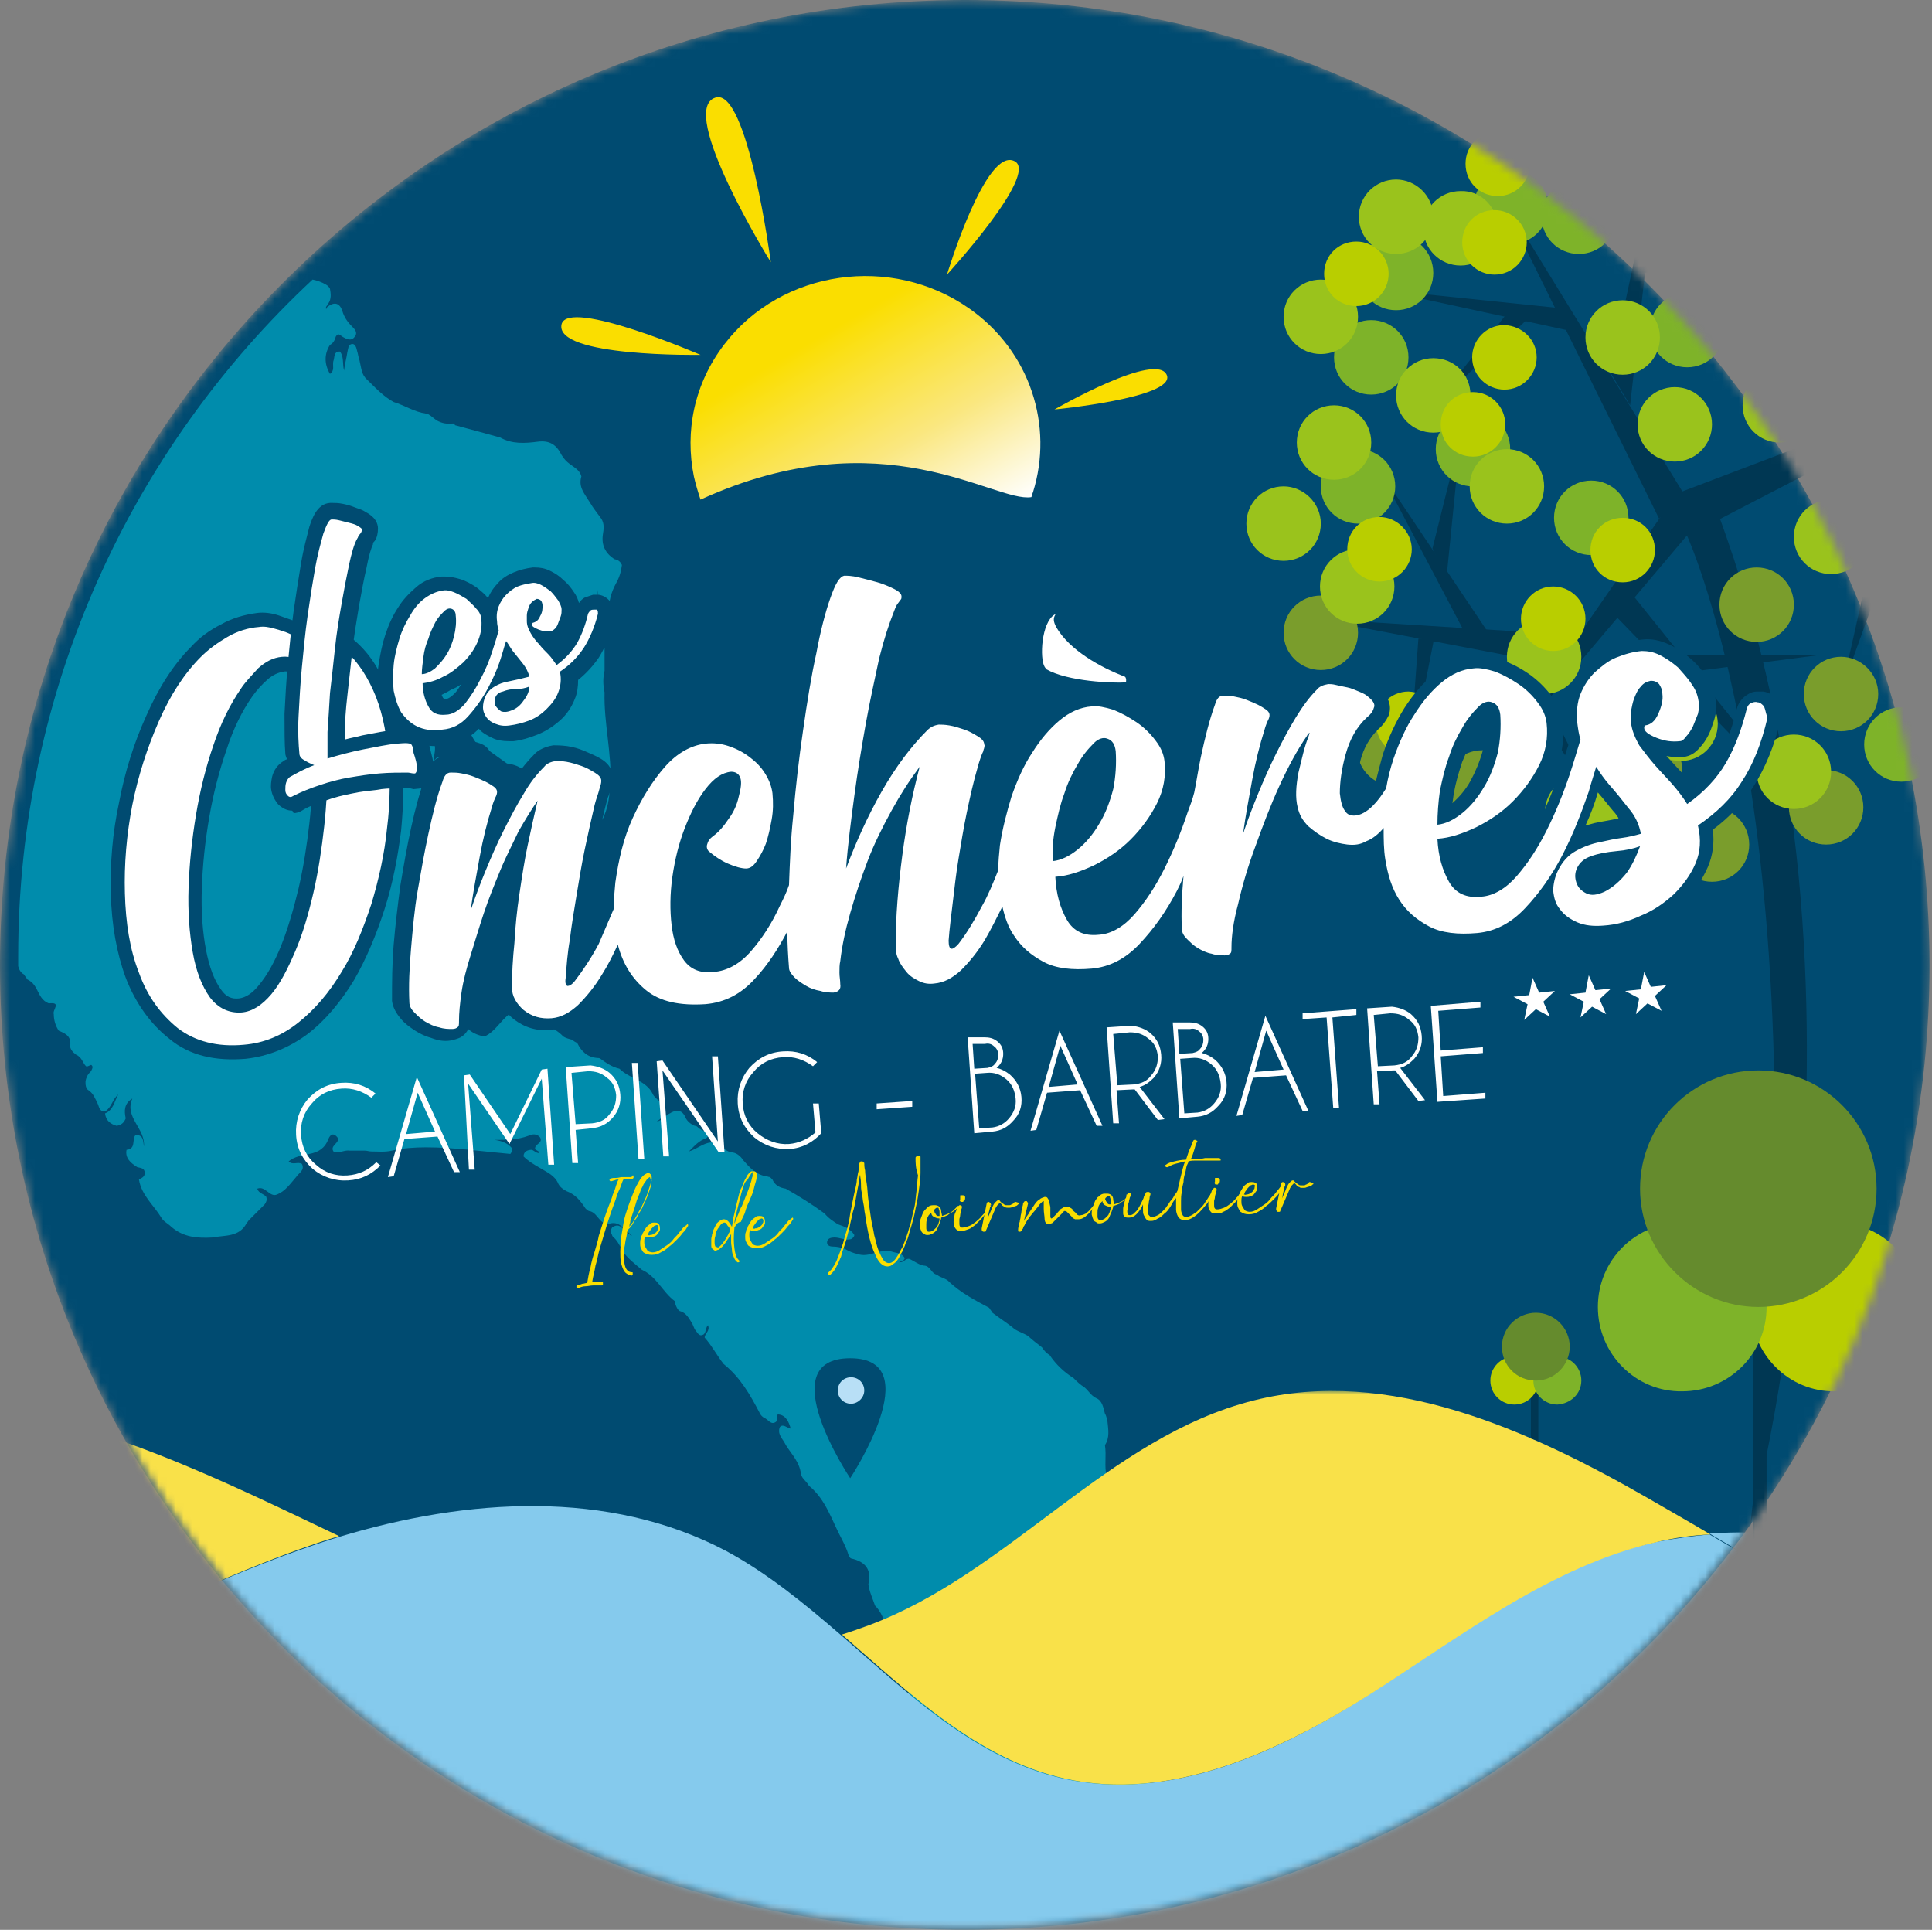<svg version="1.1" id="Calque_1" xmlns="http://www.w3.org/2000/svg" x="0" y="0" viewBox="0 0 233.6 233.3" style="enable-background:new 0 0 233.6 233.3" xml:space="preserve"><rect x="0" y="0" width="233.6" height="233.3" fill="#808080" stroke="none"/><style>.st3{fill:#004b71}.st6{fill:#fade00}.st9{fill:#f9e149}.st10{fill:#85caed}.st11{fill:#fff}.st12,.st13,.st14,.st15{fill-rule:evenodd;clip-rule:evenodd;fill:#003753}.st13,.st14,.st15{fill:#b9ce00}.st14,.st15{fill:#7eb329}.st15{fill:#658b2d}.st16{fill:#003753}.st17{fill:#7a9d2c}.st18{fill:#7eb329}.st19{fill:#9ac31c}.st20{fill:#b9ce00}</style><defs><filter id="Adobe_OpacityMaskFilter" filterUnits="userSpaceOnUse" x="-19.3" y="-7.4" width="301.4" height="260.8"><feColorMatrix values="1 0 0 0 0 0 1 0 0 0 0 0 1 0 0 0 0 0 1 0"/></filter></defs><mask maskUnits="userSpaceOnUse" x="-19.3" y="-7.4" width="301.4" height="260.8" id="mask0_501_444_00000140723520504948685500000008615167965356246970_"><path d="M116.7 233.3C52.4 233.3.1 181 .1 116.7.1 52.3 52.4 0 116.7 0s116.7 52.3 116.7 116.7c0 64.3-52.3 116.6-116.7 116.6z" style="fill:#fff;filter:url(#Adobe_OpacityMaskFilter)"/></mask><g style="mask:url(#mask0_501_444_00000140723520504948685500000008615167965356246970_)"><path style="fill:none" d="M-7.4-7.4h260.8v260.8H-7.4z"/><path class="st3" d="M116.7 233.3C52.3 233.3 0 181 0 116.7 0 52.3 52.3 0 116.7 0 181 0 233.3 52.3 233.3 116.7c0 64.3-52.3 116.6-116.6 116.6z"/><path d="M136.3 219.8c.1-.5.1-1.1.8-1 1.5.1 1.6-.8 1.5-1.9-.5-.4-.2-.7.2-1 .3-.3.3-.7.4-1 .3-1.1.6-2.1 1.6-2.7.4-.9.3-1.8.3-2.7 0-.2-.1-.3-.2-.5-1.9-.7-3.7-1.6-4.5-3.7-.5-1.6-1.4-3.1-2.1-4.7-.5.1-1.2.3-.8-.7.1-.6.9-.7 1.1-1.3 0-.2 0-.3-.1-.4-1.2-.2 0-.9-.3-1.3-.2-.3-.7-.7.2-.7.8 0 1.5.2 1.9-.9 0 .7.4 1.1.7 1.4.2.2.4.3.6.4.5 0 1-.1 1.4-.4.4-.4.5-.8.1-1.2.7.3 1.4.8 2.1.1-.3-2-2-3.6-2-5.7.3-.3.5-.6.8-.8.1-.1.1-.3.1-.4 0-.2-.1-.5-.4-.5-.8.2-1.2.9-1.7 1.6-.3.7-.1 1.5-.5 2.2-.1-.9.2-1.9-.5-2.7-1-.6-.8-1.5-.8-2.1v-.4.4c0 .2.1.5.5.7 1.2.3.7-1 1.3-1.3-.1-1.1-.9-2.1-.8-3.3 0-.1 0-.2-.1-.3-.3-.5-.6-1-.4-1.7-.1-.6-.1-1.2-.5-1.7-.6-.3-1.2-.4-1.8-.2-.9.3-.8-.3-.6-.9-.3-1.3 0-2.5-.2-3.8.6-.9.4-1.9.3-2.9-.1-.3-.1-.6-.3-.9-.2-.7-.3-1.6-1.1-1.9-.6-.3-.9-.9-1.4-1.3-.5-.3-.9-.7-1.3-1.1-1.1-.7-2.1-1.6-2.9-2.8-.4-.2-.7-.6-.9-.9-.6-.5-1.2-.9-1.7-1.4-.5-.3-1.1-.5-1.6-.8-.8-.7-1.8-1.3-2.7-2-.1-.2-.3-.4-.4-.6-1.7-.9-3.4-1.8-4.8-3.1-.4-.5-1.1-.5-1.5-.9-.7-.1-.8-1.1-1.6-1.1-.6-.1-1.1-.5-1.7-.8-.4-.1-.6.2-.8.3-.2.1-.3.1-.5.1.1-.1.3-.1.5-.2.1-.1.1-.1.2-.3-.4-.7-1.1-.6-1.6-.8-1.4-.4-2.7.8-4.1.3-.5-.1-1-.3-1.5-.6-.5-.2-1-.3-1.5-.3-.3 0-.7-.1-.7-.5 0-.5.5-.6.9-.6.7 0 1.3.4 2 .2.2-.1.4-.3.4-.5-.5-.8-1.2-1-2-1.3-.6-.4-1.1-.7-1.6-1.3-1.5-1.1-3.1-2.1-4.7-3-.7-.1-1.3-.4-1.6-1.1l-.3-.3c-.2 0-.3-.1-.5-.1-1.2-.2-2-1.1-2.7-1.9-.4-.6-.9-1-1.6-1-.8-.3-1.4-1-2.3-1.2-1 .1-1.7.8-2.7 1.1.7-.7 1.2-1.3 2.1-1.6l.3-.3c0-.3-.2-.4-.4-.5-.3-.1-.7-.3-.9-.5-.1-.1-.2-.2-.4-.2-.5-.2-1-.6-1.2-1.2-.2-.3-.4-.6-.9-.6-.3 0-.6.1-.9.3-.5.2-.8.8-1.6 1 .7-.5 1.2-.9 1-1.7-.3-.7-1.2-1-1.5-1.7-.8-1.6-2.8-1.8-4-3-.9-.2-1.6-.7-2.3-1.2-.1-.1-.3-.1-.4-.1-1.2-.1-1.9-.8-2.4-1.8-.2-.1-.4-.2-.6-.4-.4-.1-.8-.2-1.1-.4-1.1-1.2-2.8-1.5-3.9-2.8-.4-.2-.7-.5-1.2-.6-.6.1-1 .4-1.4.7-1.1.8-1.7 2.1-3 2.7-1.4-.2-2.4-1-3-2.3-.4-.8.1-1.8-.1-2.6-.6-.4-1.1-.8-1.9-1-1.4-.3-2.3-1.8-1.7-3.2.4-.9.4-1.8.7-2.7.2-1.1-.1-2.3.8-3.2.3-1.1-.5-2.1-.3-3.2.1-.6-.1-1.3.1-2 .3-1 .9-1.7 1.7-2.3 1-.8 2.1-1.5 2.6-2.7.1-.3.2-.6.1-.9-.6-.6-1.1-1.4-1.8-2-.4-.6-.9-1-1.5-1.2-.9-.5-1-.5-.1-1.3.3-.3.5-.5.6-.9.1-.4 0-.8-.2-1.2-.1-.1-.3-.2-.4-.1-.2 0-.3.5-.4.1-.1-.5 0-1.1-.8-1.1-.1-.2-.7 1-.5-.1.3-1.6 0-2.6-1.8-3-1.7-.4-2-1.6-1.6-3.4.2-.3.4-.5.8-.3.1.1.2.1.4.2.6.1 1.2.6 1.9.5.4-.1.8-.5 1-.1.3.4-.5.4-.5.8 0 .2.1.3.2.4.7.3 1.3.8 2 1.1 1.7-.3 1.9 1.2 2.6 2.1.7.2 1.3.4 1.7 1.1l2.1 1.5c1.7.2 2.8 1.2 3.6 2.6.2.3.4.4.8.5 1.6.5 1.4 2.1 2.1 3.2.1.2.2.4.2.7.3.1.5.3.8.4 1-.1 2-.1 3 0 .7-.1 1.1-.6 1.3-1.2.5-1.2.6-2.5.7-3.7.2-3.7-.8-7.4-.7-11.1-.2-.9-.2-1.8 0-2.6v-2.7c-.3-.9-.6-1.8-.7-2.7h-.1c-.4-.1-.2-.4-.2-.7 0-.3.1-.5.1-.8-.1-1-.1-1.9.1-2.9-.1 1 0 2-.1 2.9 0 .5.1 1 .2 1.5.3 0 .5-.1.7-.3.4-.4.5-.9.5-1.4 0-1.3.3-2.4.9-3.5.4-.7.6-1.4.7-2.2-.2-.4-.4-.6-.9-.7-1.1-.7-1.6-1.7-1.4-3 .1-.6.2-1.3-.2-1.9-.5-.7-1-1.3-1.4-2-.6-1-1.4-1.8-1-3.1-.2-.8-.9-1.1-1.4-1.5-.4-.3-.7-.6-1-1.1-.6-1.2-1.4-1.8-2.9-1.6-1.5.2-3.1.3-4.5-.5-1.8-.5-3.6-1-5.5-1.5 0-.2-.1-.2-.3-.2-.8.1-1.6-.1-2.2-.6-.7-.6-.9-.6-1-.6-1.4-.2-2.6-1-3.9-1.4-1.1-.6-2-1.5-2.9-2.4l-.3-.3c-.7-.6-.7-1.4-.9-2.2 0-.1-.1-.3-.1-.4-.1-.3-.1-.5-.2-.8-.1-.4-.2-1-.7-.9-.4.1-.4.6-.5 1-.1.7-.3 1.4-.4 2.2-.2-.9 0-1.7-.5-2.3-.8 0-.6.7-.8 1.2-.1.5.2 1.1-.4 1.5-.7-1.2-.7-2.4 0-3.5.4-.2.6-.6.7-1 .3-.5.5-.2.8 0 .5.3 1.1.6 1.5 0 .4-.5 0-.9-.4-1.3-.5-.5-.9-1.1-1.1-1.8-.3-.9-.9-1.2-1.8-.5-.1 0 0 .3-.2.2 0 0 0-.2.1-.3.1-.1.1-.2.2-.3.4-.6.3-1.2.2-1.8-.1-.2-.3-.4-.5-.5-.5-.3-1.1-.5-1.6-.6C15.9 54.2 2.2 83.3 2.2 115.6v1.2c.1.4.3.8.7 1 .1.2.3.4.4.6.6.3.9.7 1.2 1.3.3.6.6 1.3 1.4 1.6 1.6-.2.4.8.6 1.3 0 .7.2 1.4.6 2 .7.3 1.5.6 1.4 1.7-.1.5.3.9.7 1.2.7.3.8 1 1.2 1.4.3.1.6-.3.7-.1.2.2 0 .5-.1.7-.2.2-.4.4-.5.7-.2.4-.2.8-.1 1.2.1.1.1.3.3.4.6.4.8 1 1.1 1.6.2.4.2 1.1 1 .9.7-.5.8-1.4 1.5-2-.5.9-.6 1.9-1.6 2.3.1.9.7 1.3 1.4 1.5.6-.1.9-.4 1.1-.9-.2-.9-.2-1.8.8-2.4-1 2.3 1.6 3.6 1.4 5.8-.1-.8-.1-1.4-1-1.4-.5.5.1 1.7-1.1 1.8-.2 1 .5 1.6 1.3 2.1.4.1.9.1.9.7 0 .5-.4.6-.7.8.3 1.9 1.8 3.1 2.7 4.6.3.5.8.7 1.2 1.1 1.5 1.3 3.2 1.4 5 1.3 1.4-.3 3.2 0 4.1-1.7.1-.1.2-.3.3-.4l1.9-1.9c.2-.3.3-.5.2-.9-.3-.4-.9-.4-1.1-1 1-.4 1.5 1.1 2.4.7 1-.4 1.6-1.3 2.3-2.1.3-.5 1.1-.8.7-1.6-.5-.3-1.1.2-1.6-.3.7-.6 1.6-.7 2.5-.9 1.1-.2 1.9-.7 2.3-1.8.3-.7.7-.7 1.1-.2.4.7-1.1 1-.4 1.8.7.1 1.3-.3 1.9-.2h1.8c.3 0 .5.1.8.1.8 0 1.6.1 2.5-.1 1.3-.3 2.7-.4 4.1-.4 3.4 0 6.8.5 10.2.8.2-.2.2-.5.2-.7-.6-.7-1.4-.9-2.1-1h-2.3 2.3c1.4 0 2.8 0 4.1-.5.4-.2 1-.3 1.4.2.4.7-.7.8-.6 1.4.1.2.5.2.5.5-.4 0-.6-.3-.9-.4-.5 0-1 .2-1 .8.6.6 1.3 1 2 1.4.8.5 1.8.9 2.2 1.9.2.4.6.7 1 .9 1.1.4 1.7 1.2 2.3 2.1.1.1.2.2.4.3 1 .1 1.2 1.5 2.3 1.6 1.2-.5 1.8.4 2.6 1.1l.3.3c-.2 0-.2-.2-.3-.2-.7-.2-1-1.6-2.1-.8-.1.2-.2.4-.1.7.1.1.1.3.2.4.5.4.8 1 1.1 1.6.6 1 1.6 1.7 2.4 2.4 1.8.8 2.5 2.7 4 3.8 0 .2.1.5.2.7.1.2.2.4.4.5.8.2 1.1.9 1.5 1.5.1.2.2.5.3.7.3.3.5 1 1.1.6.3-.3.2-.8.5-1.1.3.7-.4 1-.4 1.5.9 1 1.5 2.2 2.3 3.2 2 1.6 3.2 3.7 4.4 6 .1.2.3.4.5.5.5.2.8.9 1.4.5.3-.2-.1-1 .4-.9.8.1 1.2.9 1.4 1.7-.5-.1-.9-.6-1.3-.2-.3.7.1 1.2.5 1.8.6 1.2 1.7 2.1 2 3.6 0 .8.7 1.1 1 1.7 2.1 1.7 2.8 4.3 4 6.5.3.6.6 1.2.8 1.9.1.1.1.3.3.4 1.8.4 2.5 1.4 2.1 3.1.1.9.5 1.7.8 2.6 1.1 1.1 1.3 2.6 1.8 4.1 0 .3 0 .7.3.9.4.4.3 1.1.6 1.5.6 1.1.2 2.6 1.3 3.5.1.1.2.1.4 0 .1-.1.1-.3.2-.4.1-.6-.1-1.2.6-1.8 0 .8-.3 1.3-.6 1.8 0 .1-.1.3-.1.4h-.1c-.1.1-.1.2-.2.3-.2.7-.1 1.3.1 1.9.9-.1 1.3 0 1.5.4 1 .2.4-1.1 1.2-1.3.2.7-.5.9-.7 1.4-.1.2-.2.5-.3.7-.1-.3.1-.7-.2-.9-.9-.2-1 .6-1.4 1.1-.1.9.5 1.6.9 2.4 1.2.6.6 1.5.5 2.3.3 1.3.6 2.7.8 4.1 0 1.8 1.2 3.3 1.2 5 0 1.8.1 3.6.1 5.3v1h.6c7.7 0 15.2-.8 22.5-2.3-.5-1.9-1.1-3.7-.5-5.7z" style="fill:#008cac"/><linearGradient id="SVGID_1_" gradientUnits="userSpaceOnUse" x1="112.596" y1="166.111" x2="94.543" y2="197.385" gradientTransform="matrix(1 0 0 -1 0 233.204)"><stop offset="0" style="stop-color:#fff"/><stop offset=".37" style="stop-color:#fae77f"/><stop offset=".82" style="stop-color:#fade00"/></linearGradient><path d="M117.2 37.3c-9.4-6.6-22.7-4.7-29.6 4.3-3.7 4.8-4.8 10.6-3.7 16 .2.9.5 1.9.8 2.8 22.1-10.1 35.5.4 40-.3.1-.2.1-.4.2-.6 2.5-8-.3-17-7.7-22.2z" style="fill:url(#SVGID_1_)"/><path class="st6" d="M114.5 33.2s11.1-12.1 8.2-13.7c-3.5-1.9-8.2 13.7-8.2 13.7zM127.5 49.5s14.5-1.4 13.6-4.1c-1.1-3.1-13.6 4.1-13.6 4.1zM84.7 42.9s-16-6.9-16.8-3.7c-.9 4 16.8 3.7 16.8 3.7z"/><defs><filter id="Adobe_OpacityMaskFilter_00000100354309392208709220000005793295416087176067_" filterUnits="userSpaceOnUse" x="-19.3" y="168.1" width="301.4" height="70.7"><feColorMatrix values="1 0 0 0 0 0 1 0 0 0 0 0 1 0 0 0 0 0 1 0"/></filter></defs><mask maskUnits="userSpaceOnUse" x="-19.3" y="168.1" width="301.4" height="70.7" id="mask1_501_444_00000038375377033524255280000003023279703010957971_"><path style="fill:#fff;filter:url(#Adobe_OpacityMaskFilter_00000100354309392208709220000005793295416087176067_)" d="M116.6 233.4C52.4 233.4.2 181.2.2 117 .3 52.9 52.5.7 116.6.7 180.8.7 233 52.9 233 117.1c0 64.1-52.2 116.3-116.4 116.3z"/></mask><g style="mask:url(#mask1_501_444_00000038375377033524255280000003023279703010957971_)"><path class="st9" d="M3 202c10.9-5 21.6-10.5 32.9-14.6 1.7-.6 3.4-1.2 5.1-1.7-14.3-6.8-28.7-14-44.3-15.8-5.3-.6-10.7-.5-16 .2 6.9 11.4 14.4 21.5 21.4 30.7L3 202z"/><path class="st10" d="M257.8 199.8c-4.2-1.9-8.4-3.9-12.6-5.7-12.2-5.3-25.4-9.7-38.5-8.7 12.2 7.2 24.8 14.1 38.8 15 4.2.4 8.3.1 12.3-.6z"/><path class="st10" d="M257.8 199.8c-4 .6-8.1.9-12.3.7-14-.9-26.6-7.8-38.8-15-2.1.2-4.3.5-6.4.9-12.9 2.8-23.6 11.3-34.7 18.4-11.1 7.1-24.2 13.1-37.1 10.2-10.6-2.4-18.6-10.2-26.9-17.4-4.4-3.8-8.8-7.4-13.8-10.1-14.2-7.5-31.3-6.4-46.8-1.7-1.7.5-3.4 1.1-5.1 1.7-11.3 4-22 9.6-32.9 14.6 28.9 37 68.7 41.2 113.7 33.9 45.4-7.4 131.4-16.9 140.9-17.7 9.5-.9 20.3-4.3 20.3-4.3 1.5-1.6 2.8-3.3 4.2-4.9-8.4-2.3-16.4-5.7-24.3-9.3z"/><path class="st9" d="M165.7 204.8c11.1-7.1 21.9-15.5 34.7-18.4 2.1-.5 4.2-.8 6.4-.9-2.5-1.5-5-2.9-7.4-4.3-14.6-8.4-31.5-16-47.8-11.9-17.6 4.4-29.6 20.9-46.6 27.2-1.1.4-2.2.8-3.2 1.1 8.4 7.3 16.3 15 26.9 17.4 12.7 2.9 25.9-3.2 37-10.2z"/></g><path class="st3" d="M35.2 97.1c-.4 0-.8-.1-1.1-.4-.3-.3-.5-.7-.5-1.2-.1-.4 0-.8.1-1.3.2-.7.6-1.1.9-1.3.4-.2.8-.5 1.3-.7-.4-.4-.6-.9-.6-1.2-.1-1.2-.1-2.7-.1-4.6.1-1.8.2-3.8.4-5.9.2-2.1.4-4.2.7-6.3.3-2.1.6-4.1.9-5.8.3-1.7.7-3.1 1-4.3.3-1.1.8-2.2 1.7-2.3.3 0 .7 0 1.2.1.4.1.9.2 1.3.3.5.1.9.3 1.2.5.6.3 1 .7 1 1.2 0 .3-.1.6-.3.9 0 .1-.1.2-.2.3 0 .1-.1.1-.1.2-.3.7-.6 1.7-.9 3.1-.3 1.4-.6 2.9-.9 4.7-.3 1.7-.6 3.5-.8 5.4-.2 1.9-.4 3.7-.6 5.4-.2 1.7-.3 3.3-.3 4.6 0 .7-.1 1.4-.1 1.9 1-.3 2.1-.6 3.3-.8 1.6-.3 3-.5 4.2-.7 1.2-.1 2.3-.1 2.7.7.1.2.2.5.4.9.1.4.2.7.3 1.1.1.4.1.8.1 1.2 0 .2 0 .9-.6 1.3l-.2.1-.6.1-.2-.1c-.2-.1-.3-.1-.5-.1-1 0-2.2 0-3.3.1l-.6.1c-1 .1-1.9.2-2.9.4-1.2.2-2.3.5-3.5.9-1.1.3-2.1.8-3 1.2-.4.2-.6.3-.8.3z"/><path class="st11" d="m45.5 140.5.5.4c-1.1 1.1-2.3 1.7-3.9 1.8-1.6.1-3.1-.4-4.3-1.4-1.2-1.1-1.9-2.4-2-4.1-.1-1.6.4-3.1 1.4-4.3 1.1-1.2 2.4-1.9 4.1-2 1.5-.1 2.9.3 4.1 1.3l-.5.5c-1.1-.8-2.3-1.2-3.6-1.1-1.5.1-2.7.7-3.6 1.8-1 1.1-1.4 2.4-1.3 3.8.1 1.5.7 2.7 1.8 3.6 1.1 1 2.4 1.4 3.8 1.3 1.4-.1 2.5-.6 3.5-1.6zM52.9 137.4l-4 .3-1.3 4.5-.7.1 3.5-12.1 5.2 11.5h-.7l-2-4.3zm-.3-.6-2.1-4.7-1.4 5 3.5-.3zM56.8 129.9l4.9 7.2 3.8-7.8.7-.1v.1l.8 11.5h-.7l-.8-10.4-3.9 7.9-5-7.3.8 10.4h-.7l-.6-11.4.7-.1zM69.6 136.6l.3 4h-.7l-.8-11.6 3-.2c.9.1 1.7.4 2.3.9.8.7 1.2 1.5 1.3 2.6.1 1-.2 2-.9 2.8-.7.8-1.5 1.2-2.6 1.3l-1.9.2zm-.5-6.9.5 6.2 2-.1c.9-.1 1.6-.4 2.1-1.1.6-.7.8-1.4.8-2.3-.1-.9-.4-1.6-1.1-2.1-.7-.6-1.4-.8-2.3-.8l-2 .2zM77.1 128.5l.8 11.6h-.7l-.8-11.6h.7zM79.4 128.3l.7-.1 6.7 9.8-.7-10.3h.7l.8 11.6h-.7l-6.8-9.9.8 10.4h-.7l-.8-11.5zM99.3 137c-1 1.1-2.3 1.8-3.8 1.9-1.6.1-3.1-.4-4.3-1.4-1.2-1.1-1.9-2.4-2-4.1-.1-1.6.4-3.1 1.4-4.3 1.1-1.2 2.4-1.9 4.1-2 1.5-.1 2.9.3 4.1 1.3l-.5.5c-1.1-.8-2.3-1.2-3.6-1.1-1.5.1-2.7.7-3.6 1.8-1 1.1-1.4 2.4-1.3 3.8.1 1.5.7 2.7 1.8 3.6 1.1.9 2.4 1.4 3.8 1.3 1.2-.1 2.3-.6 3.2-1.4l-.3-3.5h.7l.3 3.6zM106 133.4l4.3-.3v.7l-4.3.3v-.7zM119 125.4c.6 0 1.1.1 1.6.5s.7.9.7 1.5-.2 1.2-.8 1.7c.5.1 1.1.4 1.6.8.8.7 1.3 1.6 1.4 2.7.1 1.1-.2 2.1-1 2.9-.7.8-1.5 1.2-2.5 1.3l-2.2.2-.8-11.6h2zm-1.4.8.2 3 1.6-.1c.4-.1.7-.2.9-.5.3-.3.4-.7.4-1.1 0-.4-.2-.8-.5-1-.3-.3-.7-.4-1.1-.3h-1.5zm.3 3.6.5 6.6 1.6-.1c.8-.1 1.5-.5 2-1.1.6-.7.9-1.5.8-2.4-.1-.9-.4-1.7-1.1-2.3-.7-.6-1.5-.9-2.4-.8l-1.4.1zM130.6 131.8l-4 .3-1.3 4.5-.7.1 3.5-12.1 5.2 11.5h-.7l-2-4.3zm-.3-.7-2.1-4.7-1.4 5 3.5-.3zM137.2 131.7h-.2l-2 .1.3 4h-.7l-.8-11.6 3-.2c.9.1 1.7.4 2.3.9.8.7 1.2 1.5 1.3 2.6.1 1-.2 2-.9 2.8-.5.5-1 .9-1.7 1.1l3 3.9-.8.1-2.8-3.7zm-2.6-6.7.5 6.2 2-.1c.9-.1 1.6-.4 2.1-1.1.6-.7.8-1.4.8-2.3-.1-.9-.4-1.6-1.1-2.1-.7-.6-1.4-.8-2.3-.8l-2 .2zM143.8 123.6c.6 0 1.1.1 1.6.5s.7.9.7 1.5-.2 1.2-.8 1.7c.5.1 1.1.4 1.6.8.8.7 1.3 1.6 1.4 2.7.1 1.1-.2 2.1-1 2.9-.7.8-1.5 1.2-2.5 1.3l-2.2.2-.8-11.6h2zm-1.4.8.2 3 1.6-.1c.4-.1.7-.2.9-.5.3-.3.4-.7.4-1.1 0-.4-.2-.8-.5-1-.3-.3-.7-.4-1.1-.3h-1.5zm.3 3.6.5 6.6 1.6-.1c.8-.1 1.5-.5 2-1.1.6-.7.9-1.5.8-2.4-.1-.9-.4-1.7-1.1-2.3-.7-.6-1.5-.9-2.4-.8l-1.4.1zM155.5 130l-4 .3-1.3 4.5-.7.1 3.5-12.1 5.2 11.5h-.7l-2-4.3zm-.3-.7-2.1-4.7-1.4 5 3.5-.3zM161.1 123l.8 10.9h-.7l-.8-10.9-2.9.2v-.7l6.5-.5v.7l-2.9.3zM168.7 129.4h-.2l-2 .1.3 4h-.7l-.8-11.6 3-.2c.9.1 1.7.4 2.3.9.8.7 1.2 1.5 1.3 2.6.1 1-.2 2-.9 2.8-.5.5-1 .9-1.7 1.1l3 3.9-.8.1-2.8-3.7zm-2.6-6.7.5 6.2 2-.1c.9-.1 1.6-.4 2.1-1.1.6-.7.8-1.4.8-2.3-.1-.9-.4-1.6-1.1-2.1-.7-.6-1.4-.8-2.3-.8l-2 .2zM179 121.1v.7l-5.1.4.3 4.8 5.1-.4v.7l-5.1.4.3 4.8 5.1-.4v.7l-5.8.4-.8-11.6 6-.5z"/><path class="st6" d="M76.5 142.1c.1 0 .1 0 .1.1v.2l-.1.1h-1.1c0 .1-.1.2-.2.5s-.2.6-.4 1-.3.9-.5 1.4c-.2.5-.4 1.1-.6 1.7-.2.6-.4 1.2-.6 1.9-.2.7-.4 1.3-.6 2-.2.7-.3 1.4-.5 2-.1.7-.3 1.3-.4 2h1.2c.1 0 .1 0 .1.1v.2l-.1.1h-1.1c-.3 0-.6.1-.9.1-.3 0-.6.1-.8.2h-.2l-.1-.1v-.1s0-.1.1-.1c.2-.1.4-.1.6-.2.2 0 .4-.1.6-.1.1-.6.2-1.2.4-1.9.1-.6.3-1.3.5-1.9.2-.7.4-1.3.5-1.9.2-.6.4-1.3.6-1.9.2-.6.4-1.2.6-1.7.2-.5.4-1 .5-1.4.2-.4.3-.8.4-1.1.1-.3.2-.6.3-.7-.2 0-.3 0-.5.1-.1 0-.3.1-.4.1h-.1l-.1-.1v-.1l.1-.1c.2-.1.4-.1.7-.1.3 0 .5-.1.7-.1h1.1c.1 0 .2-.2.2-.2zM75.9 148.7c-.1.3-.1.6-.2 1-.1.3-.1.7-.2 1.1 0 .4-.1.7-.1 1s0 .7.1.9c.1.7.4 1.1.9 1.1.1 0 .1 0 .1.1v.2l-.1.1h-.1c-.3-.1-.6-.2-.8-.5-.2-.3-.3-.6-.4-1-.1-.4-.1-.9-.1-1.4 0-.5.1-1.1.1-1.7l.3-1.8c.1-.6.3-1.2.5-1.8s.4-1.1.6-1.6c.2-.5.4-1 .6-1.3.2-.4.4-.7.6-.9.2-.2.4-.3.6-.4h.1c.1 0 .2.1.3.2.1.1.1.3.1.6 0 .2-.1.5-.1.8l-.3.9c-.1.3-.3.7-.4 1-.2.3-.3.7-.5 1-.2.3-.4.6-.5.9-.2.3-.4.5-.5.8-.3.4-.4.5-.6.7zm2.7-6.4c-.1 0-.3.2-.4.3-.1.2-.3.4-.4.6-.1.3-.3.5-.4.9-.1.3-.3.7-.4 1-.1.3-.2.7-.3 1l-.3.9c-.1.3-.2.5-.2.8-.1.2-.1.4-.1.5.1-.1.2-.3.4-.5.1-.2.3-.5.4-.7.2-.3.3-.6.5-.9.2-.3.3-.6.5-1 .1-.3.3-.6.4-1l.3-.9c.1-.3.1-.5.2-.7-.2-.1-.2-.2-.2-.3zM83 148.1l.1-.1s.1 0 .1.1v.1s-.1.1-.2.3c-.1.2-.3.4-.5.6-.2.3-.4.5-.7.8-.3.3-.6.6-.9.8-.3.3-.6.5-1 .7-.3.2-.7.3-1.1.3-.4 0-.7-.1-1-.3-.1-.1-.2-.3-.3-.5-.1-.2-.1-.4-.1-.6 0-.2 0-.4.1-.6 0-.2.1-.4.2-.5v-.1c.1-.2.2-.3.3-.5.1-.2.2-.3.3-.4.1-.1.3-.2.4-.3.1-.1.3-.1.4-.1.2 0 .3 0 .5.1.1.1.2.3.2.6 0 .2 0 .3-.1.4s-.2.3-.3.4c-.1.1-.3.2-.4.2-.2.1-.3.1-.5.1s-.3 0-.5-.1c-.1.2-.1.4-.1.6 0 .2 0 .4.1.6.1.2.2.3.3.5.1.1.4.2.6.2.3 0 .6-.1.9-.3l.9-.6c.3-.2.6-.5.8-.8.3-.3.5-.5.7-.8.2-.2.3-.4.5-.6.2-.1.3-.2.3-.2zm-3.6 0c-.1 0-.2.1-.3.1l-.3.3c-.1.1-.2.3-.3.4-.1.1-.1.3-.2.4.1 0 .2.1.3 0 .1 0 .2 0 .4-.1.1-.1.2-.1.3-.2.1-.1.2-.2.2-.3.1-.1.1-.2.1-.3 0-.2 0-.3-.2-.3zM88.8 148.4c-.1 1-.1 1.8 0 2.5s.2 1.1.5 1.4l.1.1v.1s0 .1-.1.1h-.1c-.1 0-.1 0-.1-.1-.2-.1-.3-.3-.4-.6-.1-.2-.2-.5-.2-.8 0-.3-.1-.6-.1-.9v-1c-.1.1-.1.2-.2.3-.1.1-.1.2-.2.3-.2.3-.3.5-.5.7-.1.2-.3.3-.4.4-.1.1-.2.2-.3.2-.1 0-.1 0-.2.1-.1 0-.2 0-.3-.1-.1-.1-.2-.1-.2-.2-.1-.1-.1-.2-.1-.3v-.8c0-.2.1-.4.1-.6.1-.2.1-.4.2-.6l.3-.6c.1-.2.3-.3.4-.4.2-.1.3-.2.5-.2.1 0 .2 0 .3.1.1 0 .2.1.3.2s.1.2.2.3c.1.1.1.2.2.3.1-.4.1-.8.2-1.2.1-.4.2-.8.3-1.3l.3-1.2c.1-.4.2-.8.4-1.1.2-.5.3-.8.5-1.1.1-.3.3-.5.4-.6.1-.1.2-.2.3-.2h.2c.1 0 .2 0 .3.1.1.1.1.2.1.3 0 .2 0 .5-.1.8-.1.3-.2.7-.3 1.1-.1.4-.3.8-.5 1.3-.2.4-.4.9-.5 1.3s-.4.8-.5 1.2c-.5.1-.6.4-.8.7zm-2 2.4c.1 0 .1 0 .2-.1l.3-.3c.1-.1.2-.3.3-.4.1-.2.2-.3.3-.5.1-.2.2-.3.2-.4.1-.1.1-.2.2-.3 0-.1 0-.2-.1-.3 0-.1-.1-.2-.2-.3-.1-.1-.1-.2-.2-.3-.1-.1-.2-.1-.2-.1-.2 0-.3.1-.5.3-.1.2-.3.4-.4.6-.1.2-.2.5-.2.7-.1.3-.1.5-.1.7 0 .2 0 .4.1.6.1 0 .2.1.3.1zm3.1-7.4c-.1.3-.2.6-.3 1l-.3 1.2-.3 1.2c-.1.4-.2.8-.2 1.1.1-.1.1-.3.2-.5s.2-.5.3-.7c.1-.3.2-.6.4-.9.1-.3.3-.7.4-1 .1-.3.3-.7.4-1l.3-.9c.1-.3.1-.5.2-.7v-.5s-.1 0-.1.1c-.1.1-.1.1-.2.3-.1.1-.2.3-.3.5-.3.2-.4.5-.5.8zM95.7 147.3s0-.1 0 0l.1-.1s.1 0 .1.1v.1s-.1.1-.2.3c-.1.2-.3.4-.5.6-.2.3-.4.5-.7.8-.3.3-.6.6-.9.8-.3.3-.6.5-1 .7-.3.2-.7.3-1.1.3-.4 0-.7-.1-1-.3-.1-.1-.2-.3-.3-.5-.1-.2-.1-.4-.1-.6 0-.2 0-.4.1-.6 0-.2.1-.4.2-.5v-.1c.1-.2.2-.3.3-.5.1-.2.2-.3.3-.4.1-.1.3-.2.4-.3s.3-.1.4-.1c.2 0 .3 0 .5.1.1.1.2.3.2.6 0 .2 0 .3-.1.4-.1.1-.2.3-.3.4-.1.1-.3.2-.4.2-.2.1-.3.1-.5.1s-.3 0-.5-.1c-.1.2-.1.4-.1.6 0 .2 0 .4.1.6.1.2.2.3.3.5.1.1.4.2.6.2.3 0 .6-.1.9-.3l.9-.6c.3-.2.6-.5.8-.8.3-.3.5-.5.7-.8.2-.2.3-.4.5-.6.2-.1.3-.2.3-.2zm-3.6 0c-.1 0-.2.1-.3.1l-.3.3c-.1.1-.2.3-.3.4-.1.1-.1.3-.2.4.1 0 .2.1.3 0 .1 0 .2 0 .4-.1.1-.1.2-.1.3-.2.1-.1.2-.2.2-.3.1-.1.1-.2.1-.3 0-.2-.1-.3-.2-.3zM110.7 140c0-.1 0-.1.1-.2.1 0 .1-.1.2-.1h.2c.1 0 .1.1.1.2v1.9c0 .7-.1 1.4-.2 2.1-.1.7-.2 1.4-.4 2.2-.1.7-.3 1.4-.5 2.1-.1.3-.2.6-.3 1-.1.4-.2.7-.4 1.1-.1.4-.3.7-.4 1-.2.3-.3.6-.5.9-.2.3-.4.5-.6.6-.2.2-.4.3-.7.3-.6 0-1.1-.5-1.5-1.5-.5-1-.9-2.6-1.2-4.8-.1-.4-.1-.9-.2-1.3s-.1-.9-.2-1.3-.1-.8-.1-1.2c0-.4-.1-.7-.1-1-.1.3-.1.7-.2 1.2s-.2 1-.3 1.6c-.1.6-.2 1.2-.4 1.8-.1.6-.3 1.2-.4 1.9-.2.6-.3 1.2-.5 1.8-.2.6-.4 1.1-.5 1.6-.2.5-.4.9-.6 1.3-.2.4-.4.6-.6.8l-.1.1h-.2l-.1-.1v-.1c0-.1 0-.1.1-.1l.3-.3c.1-.1.2-.3.4-.6.1-.2.3-.5.4-.9.2-.4.3-.8.5-1.3s.3-1.1.5-1.7c.2-.7.4-1.4.5-2.3l.3-1.5c.1-.5.2-1 .3-1.4.1-.4.2-.9.2-1.2.1-.4.1-.7.2-1 0-.3.1-.5.1-.7v-.2s0-.1.1-.2c0-.1.1-.1.2-.1s.1 0 .2.1l.1.1c0 .2 0 .5.1.9 0 .4.1 1 .2 1.6.1.6.1 1.3.2 2l.3 2.1c.1.7.3 1.4.4 2.1.2.7.3 1.3.5 1.8s.4.9.6 1.2c.2.3.5.4.7.4.2 0 .4-.1.6-.3.2-.2.3-.4.5-.7.2-.3.3-.6.5-.9.1-.3.3-.7.4-1l.3-.9c.1-.3.1-.5.2-.6.2-.7.3-1.4.5-2.1s.2-1.4.3-2.1c.1-.7.1-1.4.2-2-.3-.9-.3-1.5-.3-2.1zM115.9 145.8s.1.1 0 .1c0 0 0 .1-.1.1l-.2.2c-.1.1-.2.2-.4.3-.2.1-.4.2-.6.4-.2.1-.5.2-.8.3 0 .2-.1.4-.2.7-.1.2-.2.5-.3.7-.1.2-.3.4-.5.5-.2.1-.4.2-.6.2-.2 0-.3 0-.4-.1-.1-.1-.2-.1-.3-.2-.1-.1-.1-.2-.2-.4 0-.1-.1-.3-.1-.4 0-.3 0-.5.1-.8.1-.3.2-.5.3-.8.1-.2.3-.4.5-.6.2-.2.4-.3.7-.3H113.1c.2 0 .4.1.5.2.1.1.2.3.2.5s.1.4.1.6c.3-.1.6-.2.8-.3.2-.1.4-.2.6-.4l.4-.4.1-.1h.1zm-3.5 3.1c.2 0 .3-.1.5-.2l.4-.4c.1-.2.2-.4.2-.5.1-.2.1-.4.1-.5-.3 0-.5-.1-.7-.2-.2-.1-.3-.3-.3-.5l-.3.3c-.1.2-.2.3-.2.5-.1.2-.1.4-.1.6v.5c0 .2.1.3.2.4h.2zm1.2-1.9v-.5c0-.2-.1-.3-.1-.4 0 0 0-.1-.1-.1h-.1c-.1 0-.2.1-.3.2-.1.1-.1.2 0 .3 0 .1 0 .1.1.2 0 .1.1.1.1.2.1 0 .1.1.2.1h.2z"/><path class="st6" d="M119.8 145.6v.2s-.1.1-.2.3c-.1.2-.3.3-.4.6-.2.2-.4.5-.6.7l-.7.7c-.3.2-.5.4-.8.5-.3.1-.5.2-.8.2-.3 0-.4 0-.6-.1-.1-.1-.2-.2-.3-.4-.1-.2-.1-.4-.1-.6 0-.2 0-.4.1-.7 0-.2.1-.4.2-.6.1-.2.1-.4.2-.5 0 0 0-.1.1-.1l.1-.1h.1c.1 0 .1.1.2.1v.2c0 .1-.1.2-.1.4s-.1.3-.1.5-.1.4-.1.5v.5c0 .1 0 .3.1.4.1.1.1.1.3.1.3 0 .5-.1.8-.2.3-.1.5-.3.8-.5.2-.2.5-.4.7-.7.2-.2.4-.4.6-.7.2-.2.3-.4.4-.5.1-.1.1-.2.2-.2-.3 0-.3-.1-.1 0-.1-.1-.1-.1 0 0zm-3.3-.4c0 .1-.1.1-.1.1h-.1c-.1 0-.2 0-.2-.1-.1-.1-.1-.1 0-.2v-.4c0-.1 0-.1.1-.1h.2c.1 0 .2 0 .2.1.1 0 .1.1.1.2s0 .2-.1.4c-.1-.1-.1 0-.1 0z"/><path class="st6" d="M123.2 145.4v.1s0 .1-.1.1l-.1.1s-.1.1-.2.1-.2.1-.3.1c-.1 0-.2.1-.4.1h-.3c-.1 0-.2 0-.3-.1-.1 0-.2-.1-.2-.1-.1 0-.1-.1-.2-.2l-.2-.2s-.1 0-.1.1l-.2.2c-.1.1-.1.2-.2.3-.1.2-.2.5-.3.7-.1.2-.2.5-.3.7-.1.2-.2.5-.3.7-.1.2-.2.5-.3.7 0 0 0 .1-.1.1h-.2c-.1 0-.1-.1-.2-.2v-.2l.6-3c0-.1.1-.2.2-.2s.1 0 .2.1.1.1.1.2c-.1.2-.1.5-.2.8-.1.3-.1.6-.2.9.2-.4.3-.7.4-.9.1-.3.2-.5.3-.7.1-.2.2-.3.3-.4.1-.1.2-.2.3-.2.1 0 .2 0 .2.1l.2.2c.1.1.2.1.3.2.1.1.2.1.4.1h.2c.1 0 .2 0 .3-.1.1 0 .2-.1.2-.1l.2-.2h.1c.3.1.4.1.4.1zM132.7 144.8c0-.1.1-.1.1-.1s.1 0 .1.1v.1c-.1.2-.3.4-.4.7-.2.3-.4.5-.6.8-.2.3-.5.5-.7.7-.3.2-.5.3-.8.3h-.4c-.2-.1-.3-.1-.4-.3l-.3-.3-.3-.3c-.1-.1-.2-.1-.3-.1 0 0-.1 0-.1.1-.1 0-.1.1-.2.2l-.2.2-.2.2-.3.3-.3.3c-.1.1-.2.2-.3.2-.1.1-.2.1-.3.1-.1 0-.2 0-.3-.1-.1-.1-.2-.3-.2-.6s-.1-.7-.1-1.2v-.9c-.1 0-.2.1-.3.2-.1.1-.3.3-.4.5-.2.2-.3.4-.5.6-.2.2-.3.4-.5.6-.1.2-.3.4-.4.6-.1.2-.2.3-.2.4-.1.1-.2.3-.2.4-.1.1-.1.2-.2.3-.1.1-.1.1-.2.1h-.1c-.1 0-.1-.1-.1-.2s0-.3.1-.5c0-.1 0-.3.1-.5 0-.2.1-.4.1-.6 0-.2.1-.4.1-.6 0-.2.1-.3.1-.5 0-.1.1-.3.1-.5 0-.1.1-.1.1-.2 0 0 .1-.1.2-.1s.2 0 .2.1c.1.1.1.1.1.2l-.5 2.1c.2-.4.5-.7.7-1.1l.6-.9c.2-.3.4-.5.6-.6.2-.2.4-.2.6-.3.2 0 .3 0 .4.2.1.1.1.3.2.5 0 .2.1.4.1.6v1.1c0 .1.1.2.1.2.1 0 .2-.1.3-.2l.4-.4c.1-.2.3-.3.4-.5.2-.1.3-.2.5-.3h.2c.2 0 .4 0 .5.1.2.1.3.2.4.4.1.1.3.2.4.4.1.1.3.2.5.1.2 0 .4-.1.6-.2.2-.2.4-.3.6-.6.2-.2.4-.4.5-.7.1-.3.2-.5.3-.6z"/><path class="st6" d="M136.7 144.4s.1.1 0 .1 0 .1-.1.1l-.2.2c-.1.1-.2.2-.4.3-.2.1-.4.2-.6.4-.2.1-.5.2-.8.3 0 .2-.1.4-.2.7-.1.2-.2.5-.3.7-.1.2-.3.4-.5.5-.2.1-.4.2-.6.2-.2 0-.3 0-.4-.1-.1-.1-.2-.1-.3-.2-.1-.1-.1-.2-.2-.4 0-.1-.1-.3-.1-.4 0-.3 0-.5.1-.8.1-.3.2-.5.3-.8.1-.2.3-.4.5-.6.2-.2.4-.3.7-.3H133.9c.2 0 .4.1.5.2.1.1.2.3.2.5s.1.4.1.6c.3-.1.6-.2.8-.3.2-.1.4-.2.6-.4l.4-.4.1-.1h.1zm-3.6 3.1c.2 0 .3-.1.5-.2l.4-.4c.1-.2.2-.4.2-.5.1-.2.1-.4.1-.5-.3 0-.5-.1-.7-.2-.2-.1-.3-.3-.3-.5l-.3.3c-.1.2-.2.3-.2.5-.1.2-.1.4-.1.6v.5c0 .2.1.3.2.4h.2zm1.2-1.9v-.5c0-.2-.1-.3-.1-.4 0 0 0-.1-.1-.1h-.1c-.1 0-.2.1-.3.2-.1.1-.1.2 0 .3 0 .1 0 .1.1.2 0 .1.1.1.1.2.1 0 .1.1.2.1h.2z"/><path class="st6" d="M142.3 144.1c0-.1.1-.1.1-.1h.1l.1.1c.1.1 0 .1 0 .1s-.1.1-.2.3c-.1.2-.2.4-.4.6-.2.2-.3.5-.5.8-.2.3-.4.6-.7.8-.2.2-.5.5-.8.6-.3.2-.5.3-.8.3-.3 0-.5 0-.6-.2-.1-.1-.2-.3-.3-.5-.1-.2-.1-.4-.1-.7v-.6c-.2.5-.5.9-.8 1.2-.3.3-.6.4-.9.4-.2 0-.4 0-.5-.1-.1-.1-.2-.2-.2-.4v-.6c0-.2.1-.4.1-.6.1-.2.1-.4.2-.6.1-.2.1-.3.1-.4 0-.1 0-.1.1-.1 0-.1.1-.1.2-.2h.1c.1 0 .1.1.1.1v.2c0 .1 0 .1-.1.3 0 .1-.1.3-.1.5-.1.2-.1.4-.1.6 0 .2-.1.4-.1.5 0 .2 0 .3.1.4 0 .1.1.1.3.1.1 0 .3-.1.4-.2l.4-.4c.1-.2.2-.3.3-.5l.3-.6c.1-.2.2-.4.2-.5.1-.2.1-.3.2-.4 0-.1.1-.2.2-.2h.2c.1 0 .1.1.2.1v.2c0 .1-.1.2-.1.4s-.1.4-.1.6c0 .2-.1.4-.1.6v.6c0 .2.1.3.2.4.1.1.2.2.4.1.2 0 .4-.1.6-.2.2-.1.4-.3.6-.5.2-.2.4-.4.5-.6.2-.2.3-.5.5-.7.2-.2.3-.4.4-.6.1-.1.2-.3.3-.4z"/><path class="st6" d="M147.4 140c.1 0 .1 0 .1.1l.1.1c0 .1 0 .1-.1.1H144.6c-.3 0-.6 0-.9.1 0 .1-.1.3-.2.5-.1.3-.1.6-.2.9s-.2.7-.2 1.1c-.1.4-.2.8-.2 1.2-.1.4-.1.8-.1 1.1v1c0 .3.1.5.2.7.1.2.3.2.5.2s.4-.1.6-.2c.2-.1.4-.3.6-.4l.6-.6c.2-.2.4-.5.5-.7.2-.2.3-.5.5-.7.1-.2.3-.5.4-.7h.2v.1s0 .1-.1.2c0 .1-.1.3-.2.4-.1.2-.2.4-.4.6-.1.2-.3.5-.5.7-.9 1.1-1.7 1.7-2.4 1.7-.4 0-.7-.1-.9-.5-.1-.2-.2-.5-.2-.8v-1.1c0-.4.1-.8.2-1.3.1-.4.2-.9.3-1.3l.3-1.2c.1-.4.2-.7.3-.9l-1.2.3c-.4.1-.7.3-.9.4h-.1c-.1 0-.1 0-.2-.1v-.1s0-.1.1-.1c.2-.2.6-.3 1-.4.4-.1.9-.2 1.4-.2l.3-.9c.1-.3.2-.5.3-.7.1-.2.1-.4.2-.5 0-.1.1-.2.1-.2 0-.1.1-.1.2-.1s.1 0 .2.1c.1 0 .1.1 0 .2-.1.2-.2.5-.3.9-.1.3-.2.7-.4 1.1h.6c.4 0 .7 0 1.1-.1H147.4z"/><path class="st6" d="M150.6 143.5v.2s-.1.1-.2.3c-.1.2-.3.3-.4.6-.2.2-.4.5-.6.7l-.7.7c-.3.2-.5.4-.8.5-.3.2-.5.2-.8.2-.3 0-.4 0-.6-.1-.1-.1-.2-.2-.3-.4-.1-.2-.1-.4-.1-.6 0-.2 0-.4.1-.7 0-.2.1-.4.2-.6.1-.2.1-.4.2-.5 0 0 0-.1.1-.1l.1-.1h.1c.1 0 .1.1.2.1v.2c0 .1-.1.2-.1.3 0 .2-.1.3-.1.5s-.1.4-.1.5v.5c0 .1 0 .3.1.4.1.1.1.1.3.1.3 0 .5-.1.8-.2.3-.1.5-.3.8-.5.2-.2.5-.4.7-.7.2-.2.4-.4.6-.7.2-.2.3-.4.4-.5.1-.1.1-.2.2-.2-.3.1-.3 0-.1.1-.1-.1-.1-.1 0 0zm-3.3-.4c0 .1-.1.1-.1.1h-.1c-.1 0-.2 0-.2-.1-.1-.1-.1-.1 0-.2v-.4c0-.1 0-.1.1-.1h.2c.1 0 .2 0 .2.1.1 0 .1.1.1.2s0 .2-.1.4c-.1-.1-.1 0-.1 0z"/><path class="st6" d="m155.2 143.2.1-.1s.1 0 .1.1v.1s-.1.1-.2.3c-.1.2-.3.4-.5.6-.2.3-.4.5-.7.8-.3.3-.6.6-.9.8-.3.3-.6.5-1 .7-.3.2-.7.3-1.1.3-.4 0-.7-.1-1-.3-.1-.1-.2-.3-.3-.5-.1-.2-.1-.4-.1-.6 0-.2 0-.4.1-.6 0-.2.1-.4.2-.5v-.1c.1-.2.2-.3.3-.5.1-.2.2-.3.3-.4.1-.1.3-.2.4-.3.1-.1.3-.1.4-.1.2 0 .3 0 .5.1s.2.3.2.6c0 .2 0 .3-.1.4-.1.1-.2.3-.3.4-.1.1-.3.2-.4.2-.2.1-.3.1-.5.1s-.3 0-.5-.1c-.1.2-.1.4-.1.6 0 .2 0 .4.1.6.1.2.2.3.3.5.1.1.4.2.6.2.3 0 .6-.1.9-.3l.9-.6c.3-.2.6-.5.8-.8.3-.3.5-.5.7-.8.2-.2.3-.4.5-.6.2-.1.3-.2.3-.2zm-3.7 0c-.1 0-.2.1-.3.1l-.3.3c-.1.1-.2.3-.3.4-.1.1-.1.3-.2.4.1 0 .2.1.3 0 .1 0 .2 0 .4-.1.1-.1.2-.1.3-.2.1-.1.2-.2.2-.3.1-.1.1-.2.1-.3.1-.2 0-.3-.2-.3z"/><path class="st6" d="M158.8 143v.1s0 .1-.1.1l-.1.1s-.1.1-.2.1-.2.1-.3.1c-.1 0-.2.1-.4.1h-.3c-.1 0-.2 0-.3-.1-.1 0-.2-.1-.2-.1-.1 0-.1-.1-.2-.2l-.2-.2s-.1 0-.1.1l-.2.2c-.1.1-.1.2-.2.3-.1.2-.2.5-.3.7-.1.2-.2.5-.3.7-.1.2-.2.5-.3.7-.1.2-.2.5-.3.7 0 0 0 .1-.1.1h-.2c-.1 0-.1-.1-.2-.2v-.2l.6-3c0-.1.1-.2.2-.2s.1 0 .2.1.1.1.1.2c-.1.2-.1.5-.2.8-.1.3-.1.6-.2.9.2-.4.3-.7.4-.9.1-.3.2-.5.3-.7.1-.2.2-.3.3-.4.1-.1.2-.2.3-.2.1 0 .2 0 .2.1l.2.2c.1.1.2.1.3.2.1.1.2.1.4.1h.2c.1 0 .2 0 .3-.1.1 0 .2-.1.2-.1.1 0 .1-.1.2-.2h.1c.3.1.3.1.4.1zM93.2 31.7s-2.8-21.2-6.7-19.9c-4.7 1.5 6.7 19.9 6.7 19.9z"/><path class="st12" d="m186 174.2-.9-.3v-7.3h.9v7.6z"/><path class="st13" d="M186 166.9c0-1.6-1.3-2.9-2.9-2.9s-2.9 1.3-2.9 2.9 1.3 2.9 2.9 2.9 2.9-1.3 2.9-2.9z"/><path class="st14" d="M191.2 166.9c0-1.6-1.3-2.9-2.9-2.9s-2.9 1.3-2.9 2.9 1.3 2.9 2.9 2.9c1.6-.1 2.9-1.3 2.9-2.9z"/><path class="st15" d="M189.8 162.8c0-2.2-1.8-4.1-4.1-4.1-2.2 0-4.1 1.8-4.1 4.1s1.8 4.1 4.1 4.1 4.1-1.9 4.1-4.1z"/><path class="st12" d="M204 64.8s17.4 37.8 7.6 119.8c0 0 17.8-64.2-3.9-122.6l-3.7 2.8z"/><path class="st12" d="m212 189.2 1.6.9V157H212v32.2z"/><path class="st13" d="M211.7 158c0-5.7 4.6-10.2 10.2-10.2 5.7 0 10.2 4.6 10.2 10.2 0 5.7-4.6 10.2-10.2 10.2-5.6.1-10.2-4.5-10.2-10.2z"/><path class="st14" d="M193.2 158c0-5.7 4.6-10.2 10.2-10.2 5.7 0 10.2 4.6 10.2 10.2 0 5.7-4.6 10.2-10.2 10.2-5.6.1-10.2-4.5-10.2-10.2z"/><path class="st15" d="M198.3 143.7c0-7.9 6.4-14.3 14.3-14.3s14.3 6.4 14.3 14.3-6.4 14.3-14.3 14.3c-7.8 0-14.3-6.4-14.3-14.3z"/><path class="st16" d="m180.7 22.4 19.9 40.3 3.3-2.5-23.2-37.8z"/><path class="st16" d="m177.8 95.7 22.9-33.1 3.3 2.1-26.2 31z"/><path class="st16" d="m201.6 60.1 42.9-16.3-40.5 21-3.3-2.1.9-2.6z"/><path class="st16" d="m219.4 55.7 20.9 19.1-17.8-20.5-3.1 1.4zM226.9 50.5c.1 0 .9-21.2.9-21.2l2.1 21.2h-3zM194.7 45l6-28.1-3.6 32.1-2.4-4zM188.1 37.2 166.8 35l22.6 4.9-1.3-2.7zM188.4 80.4 159 74.8l31.9 2-2.5 3.6zM219.4 99.3l-24.7-25.5 1-4 23.7 29.5z"/><path class="st16" d="M227 62.6c.4.4-4.4 21-4.4 21l6.8-18.8-2.4-2.2zM228.4 39l11.1-7.6L229 41.5l-.6-2.5zM176.8 75.9l-10-19 13.9 20.7-3.9-1.7zM171.5 77.2l-1.1 15.2 3-15.2h-1.9zM173.4 49 185 38.3l-2.4-.9-9.2 11.6zM198.9 33l16.3-3.7-16.3.8V33zM200.6 79.2h19.3l-17.7 2.3-1.6-2.3zM232.6 65.8c.1.1 13-3.2 13-3.2l-11.7 4.6-1.3-1.4zM198.5 26.7l-9.9-9.9 10.3 7.7-.4 2.2z"/><path class="st16" d="M176.6 52.9c-.1.1-3.4 13.4-3.4 13.4l1.7 3.5 1.7-16.9zM185.9 86.2l7.9 12.1-6.8-13.5-1.1 1.4z"/><path class="st17" d="M225.3 97.6c0 2.5-2 4.5-4.5 4.5s-4.5-2-4.5-4.5 2-4.5 4.5-4.5 4.5 2 4.5 4.5zM227.1 83.9c0 2.5-2 4.5-4.5 4.5s-4.5-2-4.5-4.5 2-4.5 4.5-4.5c2.4 0 4.5 2 4.5 4.5zM216.9 73.1c0 2.5-2 4.5-4.5 4.5s-4.5-2-4.5-4.5 2-4.5 4.5-4.5 4.5 2 4.5 4.5zM203.4 93.1c0 2.5-2 4.5-4.5 4.5s-4.5-2-4.5-4.5 2-4.5 4.5-4.5c2.5-.1 4.5 2 4.5 4.5zM183.7 95.2c0 2.5-2 4.5-4.5 4.5s-4.5-2-4.5-4.5 2-4.5 4.5-4.5 4.5 2 4.5 4.5zM211.5 102.1c0 2.5-2 4.5-4.5 4.5s-4.5-2-4.5-4.5 2-4.5 4.5-4.5 4.5 2 4.5 4.5zM173.1 90.5c0 2.5-2 4.5-4.5 4.5s-4.5-2-4.5-4.5 2-4.5 4.5-4.5 4.5 2 4.5 4.5zM164.2 76.5c0 2.5-2 4.5-4.5 4.5s-4.5-2-4.5-4.5 2-4.5 4.5-4.5 4.5 2 4.5 4.5z"/><path class="st18" d="M170.3 43.2c0 2.5-2 4.5-4.5 4.5s-4.5-2-4.5-4.5 2-4.5 4.5-4.5 4.5 2 4.5 4.5zM182.6 54.3c0 2.5-2 4.5-4.5 4.5s-4.5-2-4.5-4.5 2-4.5 4.5-4.5c2.5-.1 4.5 2 4.5 4.5zM168.7 58.8c0 2.5-2 4.5-4.5 4.5s-4.5-2-4.5-4.5 2-4.5 4.5-4.5 4.5 2 4.5 4.5zM234.4 90c0 2.5-2 4.5-4.5 4.5s-4.5-2-4.5-4.5 2-4.5 4.5-4.5 4.5 2 4.5 4.5zM238.5 54.3c0 2.5-2 4.5-4.5 4.5s-4.5-2-4.5-4.5 2-4.5 4.5-4.5c2.5-.1 4.5 2 4.5 4.5zM240.7 26.7c0 2.5-2 4.5-4.5 4.5s-4.5-2-4.5-4.5 2-4.5 4.5-4.5 4.5 2 4.5 4.5zM220.7 19c0 2.5-2 4.5-4.5 4.5s-4.5-2-4.5-4.5 2-4.5 4.5-4.5c2.4 0 4.5 2 4.5 4.5zM223.7 41.5c0 2.5-2 4.5-4.5 4.5s-4.5-2-4.5-4.5 2-4.5 4.5-4.5 4.5 2 4.5 4.5zM208.5 39.9c0 2.5-2 4.5-4.5 4.5s-4.5-2-4.5-4.5 2-4.5 4.5-4.5 4.5 2 4.5 4.5zM196.9 62.6c0 2.5-2 4.5-4.5 4.5s-4.5-2-4.5-4.5 2-4.5 4.5-4.5 4.5 2 4.5 4.5zM173.3 33c0 2.5-2 4.5-4.5 4.5s-4.5-2-4.5-4.5 2-4.5 4.5-4.5c2.4-.1 4.5 1.9 4.5 4.5zM187.2 25c0 2.5-2 4.5-4.5 4.5s-4.5-2-4.5-4.5 2-4.5 4.5-4.5c2.4 0 4.5 2 4.5 4.5z"/><path class="st19" d="M181.1 27.6c0 2.5-2 4.5-4.5 4.5s-4.5-2-4.5-4.5 2-4.5 4.5-4.5c2.5-.1 4.5 2 4.5 4.5zM177.8 47.8c0 2.5-2 4.5-4.5 4.5s-4.5-2-4.5-4.5 2-4.5 4.5-4.5 4.5 1.9 4.5 4.5zM164.2 38.3c0 2.5-2 4.5-4.5 4.5s-4.5-2-4.5-4.5 2-4.5 4.5-4.5 4.5 2 4.5 4.5zM159.7 63.3c0 2.5-2 4.5-4.5 4.5s-4.5-2-4.5-4.5 2-4.5 4.5-4.5c2.4 0 4.5 2 4.5 4.5zM165.8 53.5c0 2.5-2 4.5-4.5 4.5s-4.5-2-4.5-4.5 2-4.5 4.5-4.5 4.5 2 4.5 4.5zM186.7 58.8c0 2.5-2 4.5-4.5 4.5s-4.5-2-4.5-4.5 2-4.5 4.5-4.5 4.5 2 4.5 4.5zM200.7 40.8c0 2.5-2 4.5-4.5 4.5s-4.5-2-4.5-4.5 2-4.5 4.5-4.5 4.5 2 4.5 4.5zM212.4 23.6c0 2.5-2 4.5-4.5 4.5s-4.5-2-4.5-4.5 2-4.5 4.5-4.5c2.4 0 4.5 2 4.5 4.5zM194.3 16.1c0 2.5-2 4.5-4.5 4.5s-4.5-2-4.5-4.5 2-4.5 4.5-4.5c2.5-.1 4.5 1.9 4.5 4.5zM207.7 87.5c0 2.5-2 4.5-4.5 4.5s-4.5-2-4.5-4.5 2-4.5 4.5-4.5c2.4 0 4.5 2 4.5 4.5zM191.2 79.4c0 2.5-2 4.5-4.5 4.5s-4.5-2-4.5-4.5 2-4.5 4.5-4.5 4.5 2 4.5 4.5zM168.6 70.9c0 2.5-2 4.5-4.5 4.5s-4.5-2-4.5-4.5 2-4.5 4.5-4.5c2.5-.1 4.5 2 4.5 4.5zM231.2 26.2c0 2.5-2 4.5-4.5 4.5s-4.5-2-4.5-4.5 2-4.5 4.5-4.5 4.5 2 4.5 4.5z"/><path class="st19" d="M173.3 26.2c0 2.5-2 4.5-4.5 4.5s-4.5-2-4.5-4.5 2-4.5 4.5-4.5c2.4 0 4.5 2 4.5 4.5z"/><path class="st20" d="M184.6 29.3c0 2.1-1.7 3.9-3.9 3.9-2.1 0-3.9-1.7-3.9-3.9s1.7-3.9 3.9-3.9c2.1 0 3.9 1.7 3.9 3.9zM182 51.3c0 2.1-1.7 3.9-3.9 3.9s-3.9-1.7-3.9-3.9 1.7-3.9 3.9-3.9 3.9 1.8 3.9 3.9zM221.6 44.2c0 2.1-1.7 3.9-3.9 3.9-2.1 0-3.9-1.7-3.9-3.9s1.7-3.9 3.9-3.9c2.1 0 3.9 1.8 3.9 3.9zM216.2 23.6c0 2.1-1.7 3.9-3.9 3.9s-3.9-1.7-3.9-3.9 1.7-3.9 3.9-3.9 3.9 1.7 3.9 3.9zM191.7 74.8c0 2.1-1.7 3.9-3.9 3.9-2.1 0-3.9-1.7-3.9-3.9 0-2.1 1.7-3.9 3.9-3.9 2.1 0 3.9 1.7 3.9 3.9zM170.7 66.4c0 2.1-1.7 3.9-3.9 3.9-2.1 0-3.9-1.7-3.9-3.9s1.7-3.9 3.9-3.9c2.1 0 3.9 1.8 3.9 3.9zM230.5 33c0 2.1-1.7 3.9-3.9 3.9-2.1 0-3.9-1.7-3.9-3.9 0-2.1 1.7-3.9 3.9-3.9s3.9 1.7 3.9 3.9zM200.1 66.5c0 2.1-1.7 3.9-3.9 3.9s-3.9-1.7-3.9-3.9 1.7-3.9 3.9-3.9 3.9 1.7 3.9 3.9zM174.2 87.5c0 2.1-1.7 3.9-3.9 3.9-2.1 0-3.9-1.7-3.9-3.9 0-2.1 1.7-3.9 3.9-3.9 2.2.1 3.9 1.8 3.9 3.9zM185.8 43.2c0 2.1-1.7 3.9-3.9 3.9-2.1 0-3.9-1.7-3.9-3.9 0-2.1 1.7-3.9 3.9-3.9 2.2.1 3.9 1.8 3.9 3.9zM185 19.8c0 2.1-1.7 3.9-3.9 3.9s-3.9-1.7-3.9-3.9 1.7-3.9 3.9-3.9c2.1 0 3.9 1.7 3.9 3.9zM199.6 14.5c0 2.1-1.7 3.9-3.9 3.9-2.1 0-3.9-1.7-3.9-3.9s1.7-3.9 3.9-3.9c2.2.1 3.9 1.8 3.9 3.9zM167.9 33.1c0 2.1-1.7 3.9-3.9 3.9s-3.9-1.7-3.9-3.9 1.7-3.9 3.9-3.9 3.9 1.8 3.9 3.9z"/><path class="st19" d="M238.5 77.2c0 2.5-2 4.5-4.5 4.5s-4.5-2-4.5-4.5 2-4.5 4.5-4.5c2.5-.1 4.5 2 4.5 4.5zM221.4 93.3c0 2.5-2 4.5-4.5 4.5s-4.5-2-4.5-4.5 2-4.5 4.5-4.5 4.5 2 4.5 4.5zM195.8 98.2c0 2.5-2 4.5-4.5 4.5s-4.5-2-4.5-4.5 2-4.5 4.5-4.5 4.5 2 4.5 4.5zM225.9 64.9c0 2.5-2 4.5-4.5 4.5s-4.5-2-4.5-4.5 2-4.5 4.5-4.5 4.5 2 4.5 4.5zM219.7 49c0 2.5-2 4.5-4.5 4.5s-4.5-2-4.5-4.5 2-4.5 4.5-4.5 4.5 2 4.5 4.5zM207 51.3c0 2.5-2 4.5-4.5 4.5s-4.5-2-4.5-4.5 2-4.5 4.5-4.5 4.5 2 4.5 4.5z"/><path class="st18" d="M195.4 26.2c0 2.5-2 4.5-4.5 4.5s-4.5-2-4.5-4.5 2-4.5 4.5-4.5 4.5 2 4.5 4.5zM205.2 17.3c0 2.5-2 4.5-4.5 4.5s-4.5-2-4.5-4.5 2-4.5 4.5-4.5c2.4 0 4.5 2 4.5 4.5zM227 29.6c0 2.5-2 4.5-4.5 4.5s-4.5-2-4.5-4.5 2-4.5 4.5-4.5c2.5-.1 4.5 1.9 4.5 4.5z"/><path class="st3" d="M29.7 128c-3.7.3-6.8-.4-9.2-2.4-2.3-1.8-4.1-4.3-5.3-7.4-1.1-3-1.7-6.4-1.8-10.1-.1-3.7.2-7.4 1-11.1.7-3.7 1.8-7.2 3.3-10.5 1.5-3.4 3.3-6.2 5.4-8.3 1-1.1 2.2-2 3.6-2.7 1.4-.8 2.9-1.2 4.4-1.4.8-.1 1.7 0 2.6.3.6.2 1.1.4 1.7.6 2.6-.2 4.9.5 6.8 1.9 1.9 1.4 3.4 3.4 4.4 5.9 1 2.4 1.7 5.1 2 8.2.3 3 .2 6.2-.1 9.4-.4 3.2-1 6.4-2 9.5-1 3.1-2.2 6-3.7 8.6-1.6 2.6-3.4 4.8-5.6 6.5-2.3 1.7-4.8 2.7-7.5 3zm4.6-46.8c-.7.1-1.3.4-1.9.9-.8.7-1.4 1.4-1.9 2.1-1.2 1.7-2.3 3.9-3.1 6.4-.9 2.6-1.6 5.3-2.1 8.2-.5 2.9-.8 5.7-.9 8.6-.1 2.8.1 5.3.5 7.4.4 2.1 1 3.7 1.8 4.8.6.9 1.3 1.2 2.2 1.1.8-.1 1.6-.6 2.4-1.6 1-1.2 1.9-2.8 2.7-4.8.8-2 1.5-4.4 2.1-6.9.6-2.6 1-5.2 1.3-7.8.3-2.6.4-5.2.4-7.7s-.2-4.6-.6-6.4c-.4-2.2-1-3.2-1.5-3.7-.5-.6-1.1-.7-1.4-.6z"/><path class="st11" d="M45.1 83.4c-1-2.2-2.3-4-3.9-5.2-1.7-1.2-3.7-1.8-6-1.5-.6-.3-1.3-.5-2-.7-.7-.2-1.3-.3-1.9-.2-1.3.1-2.6.5-3.8 1.2-1.2.7-2.3 1.5-3.2 2.4-2 2-3.7 4.6-5.1 7.8-1.4 3.2-2.5 6.6-3.2 10.1-.7 3.6-1 7.2-.9 10.7.1 3.6.6 6.8 1.7 9.6 1 2.8 2.6 5 4.7 6.7 2.1 1.6 4.8 2.3 8 2 2.4-.2 4.6-1.1 6.6-2.7s3.7-3.6 5.2-6.1c1.5-2.4 2.6-5.2 3.6-8.2.9-3 1.6-6.1 1.9-9.2.4-3.1.4-6.1.1-9-.2-2.9-.8-5.5-1.8-7.7zM39.6 92c0 2.6-.1 5.2-.4 7.9-.3 2.7-.7 5.4-1.3 8-.6 2.6-1.3 5-2.2 7.1-.9 2.1-1.8 3.9-2.9 5.2-1.1 1.3-2.3 2.1-3.6 2.2-1.5.1-2.8-.5-3.8-1.8-1-1.4-1.7-3.2-2.1-5.5-.4-2.3-.6-4.9-.5-7.8.1-2.9.4-5.8.9-8.8.5-3 1.2-5.8 2.1-8.4.9-2.7 2-4.9 3.3-6.8.5-.8 1.3-1.6 2.1-2.5.9-.8 1.8-1.3 2.9-1.4 1.1-.1 2.1.3 2.9 1.2.9.9 1.5 2.4 1.9 4.5.4 2 .6 4.3.7 6.9z"/><path class="st3" d="M193.8 112.9c-1.5.1-2.9 0-4-.5-1.2-.5-2.1-1.2-2.8-2.1-.3-.4-.5-.8-.7-1.2-.3.4-.7.8-1.1 1.2-2 2.1-4.3 3.3-6.9 3.5-2.6.2-4.9-.1-6.7-1-1.8-.9-3.3-2.2-4.3-3.8-1-1.6-1.6-3.4-1.9-5.5 0-.3-.1-.5-.1-.8-.5.2-1.1.4-1.7.4h-1.2c-1-.1-2.1-.4-3.1-.8s-2-1.1-2.7-1.8c-.9-.9-1.5-1.9-1.7-3.1-.7 1.7-1.3 3.3-1.9 5-.8 2.4-1.5 4.7-2 6.9-.5 2.1-.7 3.7-.7 4.8.1 1.4-.6 2-1.1 2.3-.4.2-.8.3-1.3.4-.7.1-1.4 0-2.2-.3-.7-.2-1.4-.5-2-.9-.6-.4-1.2-.8-1.7-1.4-.6-.6-.9-1.3-1-2.1-.7.9-1.4 1.8-2.2 2.6-2 2.1-4.3 3.3-6.9 3.5-2.6.2-4.9-.1-6.7-1-1.8-.9-3.3-2.2-4.3-3.8-.1-.1-.1-.2-.1-.2-.1.3-.3.5-.4.8-1 1.6-2 2.9-3.2 4-1.3 1.2-2.7 1.9-4.2 2.1-1 .1-1.9-.1-2.7-.4-.8-.3-1.5-.9-2.1-1.5-.6-.6-1-1.3-1.3-2.1-.3-.8-.5-1.7-.4-2.6 0-3.3.3-7 .9-10.8 0-.4.1-.7.2-1.1-.4.9-.8 1.8-1.1 2.6-.8 2-1.5 4.1-2.1 6.1-.6 2-.9 3.9-1.1 5.6-.1.4-.1.9-.1 1.3s0 .9.1 1.3c.1 1.5-.8 2.7-2.4 2.8-.7.1-1.4 0-2.2-.2-.7-.2-1.4-.4-2.1-.7-.7-.3-1.3-.8-1.8-1.3s-.9-1-1-1.6c-.4.6-.9 1.1-1.4 1.6-2 2.1-4.4 3.3-7.1 3.6-3.5.3-6.4-.4-8.4-2-1-.8-1.9-1.8-2.5-2.9l-.3.6c-1 1.6-2 2.9-3.2 4-1.3 1.2-2.7 1.9-4.2 2.1-1.8.2-3.3-.3-4.6-1.3-1.7-1.4-2.1-3-2.1-4 0-1.7.2-3.6.3-5.5.2-2 .4-4 .7-6 0-.1 0-.3.1-.4-.4 1.1-.9 2.2-1.3 3.4-.6 1.7-1.1 3.4-1.6 5s-.8 3-1.1 4.4c-.2 1.2-.3 2.3-.3 3 .1 1.4-.6 2-1.1 2.3-.4.2-.8.3-1.3.4-.7.1-1.4 0-2.2-.3-.7-.2-1.4-.5-2-.9-.6-.4-1.2-.8-1.7-1.4-.6-.7-1-1.4-1.1-2.2 0-2.2 0-4.4.2-6.8.2-2.4.5-4.8.8-7.1.4-2.4.8-4.7 1.3-7s1.1-4.5 1.8-6.5c.5-1.9 1.9-2.2 2.4-2.2.5-.1 1.1 0 1.8.1.6.1 1.2.3 1.8.5.6.2 1.1.5 1.6.7.5.2.8.5 1.2.7.7.4 1.1 1.1 1.2 1.8.1-.1.1-.2.2-.3.9-1.4 1.8-2.6 2.8-3.6.3-.4 1.1-1 2.4-1.2.4 0 .9 0 1.7.1.7.1 1.4.3 2.1.6.7.3 1.4.6 1.9.9 1.2.7 1.5 1.6 1.5 2.3 0 .5 0 1.1-.3 1.6-.1.3-.2.6-.3.8l-.3 1.1c-.4 1.6-.8 3.3-1.2 5.2-.4 1.9-.7 3.7-1 5.5-.3 1.8-.5 3.6-.8 5.3 0 .1 0 .3-.1.4.2-.3.3-.6.5-.9.6-1.2 1.2-2.5 1.7-3.7 0-1.1.1-2.1.2-3.1.4-2.9 1.1-5.7 2.2-8.2 1.1-2.6 2.5-4.8 4.1-6.6 1.8-2 3.8-3.1 6-3.3 1.2-.1 2.3 0 3.4.4s2.1.9 3 1.5c.9.7 1.7 1.5 2.3 2.4.4.6.7 1.1.9 1.7.2-2.1.5-4.2.8-6.3.5-3.5 1-6.7 1.6-9.4.6-2.8 1.2-5.1 1.8-6.9.6-1.8 1.5-3.7 3.2-3.8.5-.1 1.2 0 2.2.2.9.2 1.7.4 2.5.6.8.3 1.6.6 2.3.9 1.1.6 1.8 1.4 1.9 2.3.1.6-.1 1.2-.5 1.6l-.4.6v.1l-.1.3c-.6 1.3-1.2 3.1-1.7 5.4-.6 2.3-1.1 4.9-1.6 7.7-.4 2.3-.8 4.6-1.1 7 1.7-3 3.6-5.5 5.6-7.5.6-.7 1.5-1.1 2.4-1.2.5 0 1 0 1.8.1.7.1 1.4.3 2.1.6.7.3 1.4.6 1.9.9 1.2.7 1.5 1.6 1.6 2.3 0 .4 0 .7-.1 1l-.1.4-.4 1.2c-.1.2-.2.5-.2.7-.5 1.8-.9 3.6-1.3 5.4-.4 1.9-.7 3.7-1 5.5-.3 1.8-.5 3.6-.7 5.3v.4c.1-.3.3-.5.4-.8.7-1.3 1.2-2.7 1.8-4 0-1 .1-1.9.2-2.8.3-2.1.7-4.2 1.4-6.2.7-2.1 1.6-4 2.7-5.6 1.1-1.7 2.3-3.1 3.7-4.2 1.5-1.2 3.1-2 4.8-2.1 1-.1 2 .1 3.3.5 1.2.4 2.3 1 3.3 1.7s1.9 1.6 2.6 2.5c.9 1.1 1.3 2.2 1.4 3.4.2 2.1-.2 4.1-1.1 6-.9 1.8-2 3.4-3.5 4.9-1.4 1.4-3.1 2.6-4.8 3.4-1.2.6-2.4 1-3.6 1.3.2 1.1.5 2.1 1 2.9.3.6.9 1.1 2.3 1 1.1-.1 2.2-.7 3.2-1.9 1.2-1.4 2.4-3.2 3.4-5.2 1-2.1 1.9-4.3 2.7-6.5.3-.8.5-1.6.7-2.3l.1-.8c.2-1.1.4-2.3.6-3.4.5-2.3 1.1-4.5 1.8-6.5.5-1.9 1.9-2.2 2.4-2.2.5-.1 1.1 0 1.8.1.6.1 1.2.3 1.7.5.6.2 1.1.5 1.6.7.5.2.8.5 1.2.7.7.4 1.1 1.1 1.2 1.8.1-.1.1-.2.2-.3.9-1.4 1.8-2.6 2.8-3.6.3-.4 1.1-1 2.4-1.2.4 0 .8 0 1.3.1s1 .2 1.6.3c.6.2 1.1.3 1.7.6.6.3 1.2.6 1.6 1 1.6 1.3 1.3 2.7 1.1 3.2-.3.6-.7 1.2-1.3 1.7-1 1-1.7 2.2-2.1 3.7-.4 1.6-.6 3-.6 4.2 0 .5.1.8.1.9.3-.1.6-.3 1-.7.4-.4.8-1 1.3-1.6.3-1.3.6-2.4.9-3.5.7-2.1 1.6-4 2.6-5.6 1.1-1.7 2.3-3.1 3.7-4.2 1.5-1.2 3.1-2 4.8-2.1 1-.1 2 .1 3.3.5 1.2.4 2.3 1 3.3 1.7s1.9 1.6 2.6 2.5c.9 1.1 1.3 2.2 1.5 3.4.2 2.1-.2 4.1-1.1 6-.9 1.8-2 3.4-3.5 4.9-1.4 1.4-3.1 2.6-4.8 3.4-1.2.6-2.4 1-3.6 1.3.2 1.1.5 2.1 1 2.9.3.6.9 1.1 2.3 1 1.1-.1 2.2-.7 3.2-1.9 1.2-1.4 2.4-3.2 3.4-5.2 1-2.1 1.9-4.3 2.7-6.5.4-1.3.8-2.6 1.2-3.7-.2-.6-.3-1.3-.3-1.9-.1-1.5 0-2.9.5-4.1.5-1.2 1.2-2.3 2.1-3.2.9-.9 1.9-1.6 3-2.1s2.4-.9 3.6-1c1-.1 2 .1 3.1.6.9.4 1.8 1 2.6 1.7s1.5 1.5 2 2.4c.6 1 1 2 1.1 2.9.1.6 0 1.3-.2 2-.2.6-.4 1.3-.7 1.9-.3.6-.7 1.2-1.1 1.6-.6.7-1.2 1-1.9 1.1-.7.1-1.4 0-2.1-.1.1.1.1.2.2.2.7.8 1.4 1.5 2.1 2.3.4.4.7.8 1 1.2 1.2-1 2.2-2.2 2.9-3.4 1-1.8 1.8-3.8 2.3-6 .2-.8.7-1.4 1.4-1.8.3-.2.7-.3 1-.3h.8c.7.1 1.3.5 1.7 1.1.5.6.6 1.4.4 2.2-.7 3.2-1.9 6-3.3 8.2-1.3 2-2.9 3.7-4.9 5.2.2 1.6 0 3.1-.6 4.5-.7 1.6-1.7 3.1-3 4.3-1.3 1.2-2.8 2.2-4.5 2.9-1.9.3-3.6.7-5.2.9zm1.3-8.3c-.9.1-1.6.3-2.2.5-.3.1-.6.2-.7.4-.1.3-.1.5 0 .6 0 .1.1.2.3.3h.2c.2 0 .4-.1.6-.2.7-.4 1.4-.9 2-1.7h-.2zm-111.8-2.2c-.3 1.1-.6 2.3-.7 3.6-.3 2-.3 3.8-.1 5.4.2 1.5.6 2.6 1.2 3.5.3.4.8.9 2.1.8 1.3-.1 2.4-.8 3.4-2 1.2-1.4 2.3-3.1 3.3-5.1.3-.7.6-1.4.9-2.2.1-1.3.1-2.5.2-3.7-.3.8-.7 1.5-1.1 2.1-.9 1.2-1.8 1.5-2.5 1.6-.9.1-1.9-.2-3.1-.7-1.1-.5-2-1.1-2.7-1.7-.5-.5-.8-1-.9-1.6zm109.9-6.6c-.4 1.4-.9 2.7-1.5 4 .4-.1.7-.2 1.1-.3.9-.2 1.7-.3 2.6-.5.1 0 .2 0 .3-.1-.2-.3-.4-.6-.6-.8-.6-.7-1.2-1.5-1.9-2.3zm-13.5-8.9c-.6.6-1 1.2-1.4 1.9-.5 1-1 2.1-1.5 3.3-.4 1.2-.8 2.5-1 3.8-.1.4-.1.8-.2 1.2.8-.7 1.6-1.6 2.2-2.7.6-1.1 1.1-2.3 1.5-3.7.4-1.3.5-2.5.4-3.8zm-46.6 4.4c-.6.6-1 1.2-1.4 1.9-.6 1-1 2.1-1.4 3.3-.4 1.2-.8 2.5-1 3.8-.1.4-.1.8-.2 1.2.8-.7 1.6-1.6 2.2-2.7.7-1.1 1.1-2.3 1.5-3.7.3-1.3.4-2.6.3-3.8zM87.4 95c-.5.3-.9.7-1.2 1.2-.8 1.1-1.5 2.4-2.1 3.9.2-.2.4-.4.6-.5.6-.4 1.1-1 1.6-1.7s.8-1.4 1-2.1c0-.4.1-.7.1-.8z"/><path class="st11" d="M126.3 80.6c-.6-1-.4-5.3 1.2-6.3.1 0 .2-.1.1 0-.3.5-.2.9.1 1.5 1.6 2.8 5.4 4.9 8.3 6 .2.1.2.7.1.7-1.5.1-7-.1-9.6-1.6 0-.1-.1-.1-.2-.3z"/><path class="st11" d="M213.2 85.3c-.2-.2-.4-.4-.7-.4-.3-.1-.5 0-.8.1-.2.1-.4.3-.5.7-.6 2.4-1.4 4.6-2.5 6.5-1.1 1.9-2.7 3.6-4.7 5-.5-.8-1.1-1.6-1.8-2.4-.7-.8-1.4-1.5-2.1-2.3-.7-.8-1.3-1.6-1.9-2.4-.5-.9-.9-1.8-1-2.8V86c.1-.5.2-1.1.4-1.6s.4-1 .8-1.4c.3-.4.7-.6 1.2-.7.4 0 .7.1 1 .4.2.3.4.7.4 1.2.1.7-.1 1.5-.5 2.4-.4.9-.9 1.3-1.6 1.4-.1.1-.1.2-.1.3 0 .4.5.8 1.5 1.2 1 .4 1.9.5 2.8.4.3 0 .5-.2.8-.6.3-.3.6-.8.8-1.2l.6-1.5c.1-.5.2-1 .1-1.4-.1-.7-.3-1.4-.8-2.1-.5-.8-1.1-1.4-1.7-2.1-.7-.6-1.4-1.1-2.2-1.5-.8-.4-1.5-.5-2.2-.5-1.1.1-2.1.4-3.1.8s-1.8 1.1-2.6 1.8c-.7.7-1.3 1.6-1.7 2.6-.4 1-.5 2.1-.4 3.4.1.8.2 1.5.4 2.1-.4 1.3-.8 2.7-1.3 4.2-.8 2.4-1.7 4.6-2.8 6.8-1.1 2.2-2.3 4-3.6 5.5-1.3 1.5-2.8 2.4-4.3 2.5-1.8.2-3.1-.4-3.9-1.8-.8-1.4-1.3-3.1-1.4-5.2 1.5-.1 3-.6 4.7-1.4 1.6-.8 3.1-1.8 4.4-3.1 1.3-1.3 2.4-2.8 3.2-4.4.8-1.6 1.1-3.3.9-5.1-.1-.8-.4-1.6-1.1-2.5-.6-.8-1.4-1.6-2.3-2.2-.9-.6-1.8-1.1-2.8-1.5-1-.3-1.9-.5-2.6-.4-1.4.1-2.7.7-3.9 1.7-1.2 1-2.3 2.3-3.3 3.9-1 1.5-1.8 3.3-2.5 5.3-.4 1.2-.7 2.4-.9 3.6-.5.8-1 1.5-1.6 2.1-.7.7-1.5 1.2-2.3 1.2-.4 0-.8-.1-1.1-.6-.3-.4-.5-1.1-.6-2.1 0-1.3.2-2.9.7-4.7.5-1.8 1.3-3.3 2.6-4.5.4-.3.7-.7.8-1.1.2-.4 0-.8-.6-1.3-.3-.3-.7-.5-1.2-.7-.5-.2-.9-.4-1.4-.5-.5-.1-1-.2-1.4-.3-.4-.1-.7-.1-.9-.1-.6.1-1.1.3-1.4.7-.9.9-1.7 2-2.5 3.3-.8 1.3-1.6 2.8-2.4 4.4-.8 1.6-1.5 3.2-2.2 4.9-.7 1.7-1.3 3.3-1.8 4.8.3-2.2.7-4.3 1.1-6.5.4-2.2.9-4.2 1.5-6.1.1-.4.3-.9.5-1.3.2-.5.1-.8-.3-1.1-.3-.2-.6-.4-1-.6-.4-.2-.9-.4-1.4-.6-.5-.2-1-.3-1.5-.4-.5-.1-.9-.1-1.3-.1-.5 0-.8.4-1 1.1-.7 1.9-1.2 4-1.7 6.3-.3 1.4-.5 2.8-.8 4.3-.2.8-.5 1.6-.8 2.4-.8 2.4-1.7 4.6-2.8 6.8-1.1 2.2-2.3 4-3.6 5.5-1.3 1.5-2.8 2.4-4.3 2.5-1.8.2-3.1-.4-3.9-1.8-.8-1.4-1.3-3.1-1.4-5.2 1.5-.1 3-.6 4.7-1.4 1.6-.8 3.1-1.8 4.4-3.1 1.3-1.3 2.4-2.8 3.2-4.4.8-1.6 1.1-3.3.9-5.1-.1-.8-.4-1.6-1.1-2.5-.6-.8-1.4-1.6-2.3-2.2-.9-.6-1.8-1.1-2.8-1.5-1-.3-1.9-.5-2.6-.4-1.4.1-2.7.7-3.9 1.7-1.2 1-2.3 2.3-3.3 3.9-1 1.5-1.8 3.3-2.5 5.3-.6 2-1.1 3.9-1.4 5.9-.1 1-.2 2-.2 3-.6 1.5-1.2 3-2 4.4-.9 1.7-1.8 3.2-2.8 4.5-.8.9-1.2.8-1.2-.4.1-1.4.3-2.9.5-4.6.2-1.7.4-3.5.7-5.3.3-1.8.6-3.7 1-5.6.4-1.9.8-3.7 1.3-5.4.1-.4.2-.7.3-1 .1-.3.2-.6.4-1 0-.2.1-.3.1-.4 0-.1.1-.3 0-.4 0-.4-.3-.7-.8-1-.5-.3-1-.6-1.6-.8-.6-.2-1.2-.4-1.8-.5-.6-.1-1-.1-1.3-.1-.6.1-1 .3-1.4.7-1.9 1.9-3.8 4.4-5.5 7.4-1.7 3-3.1 6.1-4.3 9.3.2-2.8.6-5.8 1-8.8.4-3 .9-6 1.4-8.8.5-2.8 1.1-5.4 1.6-7.8.6-2.4 1.2-4.2 1.8-5.7.1-.3.2-.5.3-.7.1-.2.3-.4.5-.7.1-.1.1-.2.1-.4 0-.3-.3-.6-.9-.9-.6-.3-1.3-.6-2-.8s-1.5-.4-2.3-.6c-.8-.2-1.4-.2-1.7-.2-.6.1-1.1 1-1.7 2.7-.6 1.7-1.2 4-1.7 6.7-.6 2.7-1.1 5.8-1.6 9.3-.5 3.4-.9 6.9-1.2 10.4-.3 2.9-.4 5.6-.5 8.3-.3.9-.7 1.7-1.1 2.5-1 2.2-2.2 4-3.5 5.5-1.3 1.5-2.9 2.4-4.5 2.5-1.6.2-2.8-.3-3.6-1.4-.8-1.1-1.3-2.5-1.5-4.3-.2-1.7-.2-3.7.1-5.8.3-2.1.8-4.1 1.5-5.9.7-1.8 1.5-3.4 2.5-4.7 1-1.3 2-2 3.1-2.1.5 0 .9.2 1.1.7.2.5.1 1.3-.2 2.4-.2.9-.6 1.8-1.2 2.6-.6.9-1.2 1.6-1.9 2.1-.4.3-.6.6-.7 1-.1.3 0 .7.3.9.6.5 1.3 1 2.2 1.4.9.4 1.7.6 2.2.6.5 0 .9-.3 1.3-.9.4-.6.8-1.3 1.1-2.1.3-.9.5-1.8.7-2.9.2-1.1.2-2.1.1-3.2-.1-.8-.4-1.6-.9-2.4-.5-.8-1.1-1.4-1.9-2-.8-.6-1.6-1-2.5-1.3-.9-.3-1.8-.4-2.8-.3-1.7.2-3.4 1.1-4.9 2.8-1.5 1.7-2.8 3.8-3.9 6.2s-1.7 5-2.1 7.8c-.1 1.1-.2 2.1-.2 3.2l-1.8 4.2c-.9 1.7-1.9 3.2-2.9 4.5-.4.5-.7.6-.9.6-.2-.1-.3-.4-.2-1 .1-1.4.2-2.9.5-4.6.2-1.7.5-3.5.8-5.3.3-1.8.6-3.7 1-5.6.4-1.9.8-3.7 1.2-5.4.1-.4.2-.7.3-1 .1-.3.2-.6.3-1 .1-.3.2-.6.2-.9 0-.4-.3-.7-.8-1-.5-.3-1-.6-1.6-.8-.6-.2-1.2-.4-1.8-.5-.6-.1-1-.1-1.3-.1-.6.1-1.1.3-1.4.7-.9.9-1.7 1.9-2.5 3.3-.8 1.3-1.6 2.8-2.4 4.4-.8 1.6-1.5 3.2-2.2 4.9-.7 1.7-1.3 3.3-1.8 4.8.3-2.2.7-4.3 1.1-6.5.4-2.2.9-4.2 1.5-6.1.1-.4.3-.9.5-1.3.2-.5.1-.8-.3-1.1-.3-.2-.6-.4-1-.6-.4-.2-.9-.4-1.4-.6-.5-.2-1-.3-1.5-.4-.5-.1-.9-.1-1.3-.1-.5 0-.8.4-1 1.1-.7 1.9-1.2 4-1.7 6.3s-.9 4.6-1.3 6.9c-.4 2.3-.6 4.7-.8 7-.2 2.3-.3 4.5-.2 6.5 0 .4.2.8.6 1.2.4.4.8.8 1.3 1.1.5.3 1.1.6 1.7.7.6.2 1.1.2 1.6.2.3 0 .5-.1.6-.2.2-.1.2-.3.2-.8 0-.9.1-2 .3-3.4s.6-2.9 1.1-4.5c.5-1.6 1-3.3 1.6-5.1.6-1.8 1.3-3.5 2-5.2.7-1.7 1.5-3.2 2.2-4.7.8-1.4 1.6-2.7 2.3-3.7-.4 1.7-.8 3.5-1.2 5.4-.4 1.9-.7 3.9-1 5.9-.3 2-.5 4-.6 5.9-.2 1.9-.3 3.7-.3 5.4 0 1 .5 1.9 1.4 2.7 1 .8 2.1 1.1 3.4 1 1.1-.1 2.1-.6 3.2-1.6 1-1 2-2.2 2.9-3.7.7-1.1 1.3-2.3 1.9-3.6.6 2.3 1.7 4.1 3.4 5.5 1.7 1.4 4.1 1.9 7.2 1.7 2.3-.2 4.3-1.2 6-3.1 1.5-1.6 2.8-3.6 3.9-5.7 0 1.6.1 3.1.2 4.4 0 .4.3.8.7 1.2.4.4.9.7 1.4 1 .5.3 1.1.5 1.7.6.6.2 1.2.2 1.6.2.6-.1.9-.4.8-1 0-.5-.1-.9-.1-1.4 0-.5 0-1 .1-1.4.2-1.8.6-3.7 1.2-5.8.6-2.1 1.3-4.2 2.1-6.3.8-2.1 1.8-4.1 2.9-6.1 1.1-2 2.2-3.7 3.4-5.3-.9 3.4-1.6 6.9-2.1 10.7-.5 3.8-.8 7.4-.8 10.7 0 .6 0 1.2.3 1.8.2.6.6 1.1 1 1.6s.9.8 1.5 1.1c.6.3 1.2.4 1.9.3 1.1-.1 2.1-.6 3.2-1.6 1-1 2-2.2 2.9-3.7.7-1.2 1.4-2.6 2.1-4 .3 1.3.7 2.5 1.4 3.5.9 1.4 2.1 2.4 3.6 3.2 1.5.8 3.5 1 5.8.8 2.2-.2 4.1-1.2 5.8-3 1.7-1.8 3.2-3.9 4.5-6.4.3-.6.6-1.2.8-1.8-.2 2.3-.3 4.4-.2 6.4 0 .4.2.8.6 1.2.4.4.8.8 1.3 1.1.5.3 1.1.6 1.7.7.6.2 1.1.2 1.6.2.3 0 .5-.1.6-.2.2-.1.2-.3.2-.8 0-1.2.2-3 .8-5.2.5-2.2 1.2-4.6 2.1-7 .9-2.5 1.8-4.9 2.9-7.3 1.1-2.4 2.2-4.4 3.3-6 .1-.2.2-.3.3-.4.1 0 0 .1-.1.5-.5 1.2-.8 2.7-1.2 4.3-.3 1.6-.4 3-.1 4.2.2.9.6 1.6 1.3 2.3.7.6 1.4 1.1 2.2 1.5.8.4 1.7.6 2.5.7.9.1 1.6 0 2.3-.4.8-.3 1.5-.9 2.1-1.6 0 1.3 0 2.6.2 3.8.3 1.9.8 3.5 1.7 4.9.9 1.4 2.1 2.4 3.6 3.2 1.5.8 3.5 1 5.8.8 2.2-.2 4.1-1.2 5.8-3 1.7-1.8 3.2-3.9 4.5-6.4 1.3-2.5 2.3-5.1 3.2-7.7.3-1.1.6-2 .9-3 .5.8 1 1.5 1.6 2.2.8.9 1.6 1.9 2.3 2.8.8.9 1.3 2 1.5 3.1-.7.2-1.5.4-2.3.5-.8.1-1.7.3-2.6.5-1.1.2-2.1.6-3 1.1-.9.5-1.6 1.3-2.1 2.3-.4.8-.6 1.7-.6 2.5.1.9.3 1.6.8 2.2.5.7 1.2 1.2 2.1 1.6.9.4 2 .5 3.2.4 1.5-.1 3-.5 4.5-1.2 1.5-.6 2.8-1.5 4-2.6 1.1-1.1 2-2.3 2.6-3.7.6-1.4.7-2.9.3-4.6 2.2-1.5 4-3.2 5.3-5.3 1.4-2.1 2.4-4.7 3.1-7.7-.3-1-.3-1.3-.5-1.5zm-39.1 10.3c.3-1.4.6-2.8 1.1-4.1.4-1.3 1-2.5 1.6-3.5.6-1.1 1.3-1.9 2-2.6.5-.5 1.1-.7 1.6-.5.6.2.9.7 1 1.5.1 1.5 0 3.1-.3 4.6-.4 1.5-.9 2.9-1.7 4.2-.7 1.2-1.6 2.3-2.6 3.1-1 .8-2 1.3-3 1.4 0-1.3.1-2.7.3-4.1zm-46.5 4.4c.3-1.4.6-2.8 1.1-4.1.4-1.3 1-2.5 1.6-3.5.6-1.1 1.3-1.9 2-2.6.5-.5 1.1-.7 1.6-.5.6.2.9.7 1 1.5.1 1.5 0 3.1-.3 4.6-.4 1.5-.9 2.9-1.7 4.2-.7 1.2-1.6 2.3-2.6 3.1-1 .8-2 1.3-3 1.4-.1-1.3 0-2.6.3-4.1zm69.1 5.5c-.8 1-1.7 1.8-2.7 2.3-.9.4-1.6.5-2.2.2-.6-.3-1-.7-1.2-1.3-.2-.6-.2-1.2.1-1.8.3-.6.8-1.1 1.7-1.4.8-.3 1.9-.5 3-.6 1.2-.1 2.1-.3 2.9-.6-.4 1.1-.9 2.2-1.6 3.2z"/><path class="st3" d="M35.3 98c-.6 0-1.2-.3-1.7-.8-.4-.5-.7-1.1-.8-1.7-.1-.5 0-1.1.1-1.6.2-.8.7-1.5 1.4-1.9.1-.1.3-.2.4-.2-.1-.3-.2-.5-.2-.7-.1-1.2-.1-2.8-.1-4.8.1-1.9.2-3.9.4-6s.4-4.2.7-6.4c.3-2.1.6-4 .9-5.8.3-1.8.7-3.2 1-4.4.3-.9.9-2.8 2.5-2.9h.3c.3 0 .7 0 1.2.1s.9.2 1.4.4c.5.2 1 .3 1.4.6 1.2.6 1.5 1.4 1.5 2 0 .5-.1 1.1-.4 1.5-.1.1-.2.2-.2.3v.1c-.2.4-.5 1.3-.8 2.9-.3 1.3-.6 2.9-.9 4.6-.3 1.8-.6 3.6-.8 5.4l-.6 5.4c-.2 1.7-.3 3.2-.3 4.6v.7c.7-.2 1.4-.3 2.1-.5 1.6-.3 3-.6 4.2-.7h.1c.2 0 .6-.1.9-.1.5 0 2 0 2.6 1.3.1.2.3.5.4 1.1l.3 1.2c.1.5.2 1 .1 1.4 0 .9-.4 1.6-1 2l-.4.2-1 .1-.4-.1h-1.2c-.7 0-1.5 0-2.3.1l-.6.1c-.9.1-1.9.2-2.8.4-1.1.2-2.3.5-3.4.9-1 .3-2 .7-2.8 1.2-.3.2-.7.3-1 .3-.1-.3-.2-.3-.2-.3z"/><path class="st11" d="M49.8 90.1c-.1-.3-.7-.3-1.8-.2-1.2.1-2.5.4-4.1.7-1.5.3-3 .7-4.3 1.1v-3.2c.1-1.4.2-3 .3-4.7.2-1.7.4-3.5.6-5.4.2-1.9.5-3.7.8-5.4s.6-3.3.9-4.7c.3-1.4.6-2.5 1-3.2.1-.1.1-.3.2-.4.1-.1.2-.2.3-.4 0-.1.1-.1.1-.2 0-.2-.2-.3-.5-.5s-.7-.3-1.1-.4l-1.2-.3c-.4-.1-.7-.1-.9-.1-.3 0-.6.6-1 1.7-.3 1.1-.7 2.5-1 4.2-.3 1.7-.6 3.6-.9 5.7-.3 2.1-.5 4.2-.7 6.3-.2 2.1-.3 4-.4 5.9-.1 1.9 0 3.4.1 4.5 0 .3.2.6.6.8.3.2.7.4 1.2.6-1.1.4-2 .9-2.9 1.4-.2.1-.4.4-.5.7-.1.3-.1.6-.1.9 0 .3.1.5.3.7.2.2.4.2.7 0 1-.5 2-.9 3.2-1.3 1.2-.4 2.3-.7 3.5-.9 1.2-.2 2.4-.4 3.7-.5 1.2-.1 2.4-.1 3.4-.1.2 0 .5.1.7.1h.2c.1-.1.2-.2.2-.5s0-.6-.1-1-.2-.7-.3-1c0-.5-.1-.7-.2-.9z"/><path class="st3" d="M52.8 90.2c-1.2 0-2.2-.2-3.1-.7-1.1-.6-2-1.4-2.7-2.4-.6-.9-1-2.1-1.2-3.3-.2-1.2-.2-2.4 0-3.6.2-1.2.4-2.3.8-3.5.4-1.2.9-2.3 1.5-3.2.6-1 1.4-1.8 2.2-2.5.9-.8 2-1.2 3.1-1.3h.4c.6 0 1.1.1 1.8.3.7.2 1.4.6 2 1 .5.4 1 .8 1.4 1.3.3-.7.7-1.3 1.2-1.8.5-.6 1.2-1 1.9-1.3.7-.3 1.5-.5 2.3-.6h.3c.6 0 1.2.1 1.8.4.6.3 1.1.6 1.6 1.1.5.4.9.9 1.3 1.5.3.4.5.9.6 1.3.2-.3.5-.6.8-.7l.9-.3h.7c.6.1 1.1.4 1.5 1 .4.6.5 1.2.4 1.9-.4 1.8-1.1 3.4-1.9 4.7-.7 1-1.5 1.9-2.5 2.7 0 .8-.1 1.6-.4 2.3-.4 1-1 1.9-1.8 2.6-.8.7-1.7 1.3-2.7 1.7-1 .4-2 .7-2.9.8h-.6c-.7 0-1.4-.1-2-.4-.6-.3-1.2-.6-1.6-1.1-1.2 1.2-2.5 1.8-4.1 2-.3 0-.7.1-1 .1zm.6-6.2c.1.2.1.3.2.4.1.1.1.1.2.1h.1c.3 0 .7-.3 1.1-.7.3-.3.5-.7.8-1.1-.4.3-.8.5-1.3.7-.3.2-.7.4-1.1.6z"/><path class="st3" d="M62 88.7c-.8.1-1.5 0-2.1-.3-.6-.3-1.1-.6-1.5-1.1-.2-.2-.3-.4-.4-.6-.2.2-.4.4-.6.7-1.1 1.1-2.3 1.8-3.7 1.9-1.4.1-2.6 0-3.6-.5s-1.8-1.2-2.3-2.1c-.5-.8-.9-1.8-1-3-.2-1.1-.2-2.2 0-3.3.1-1.1.4-2.2.8-3.3.4-1.1.8-2.1 1.4-3 .6-.9 1.2-1.7 2-2.3.8-.7 1.7-1 2.6-1.1.5 0 1.1 0 1.8.3.6.2 1.2.5 1.7.9s1 .8 1.4 1.3c.5.6.7 1.2.8 1.8.1 1.1-.1 2.2-.6 3.2s-1.1 1.8-1.9 2.6c-.8.8-1.7 1.4-2.6 1.8-.7.3-1.3.6-1.9.7.1.6.3 1.1.5 1.5.2.3.5.6 1.3.5.6-.1 1.2-.4 1.7-1 .7-.8 1.3-1.7 1.8-2.8.6-1.1 1-2.3 1.4-3.5.2-.7.4-1.4.6-2-.1-.3-.1-.7-.2-1-.1-.8 0-1.5.3-2.2.3-.7.6-1.2 1.1-1.7.5-.5 1-.9 1.6-1.1.6-.3 1.3-.5 1.9-.5.5 0 1.1.1 1.6.3.5.2 1 .6 1.4.9.4.4.8.8 1.1 1.3.3.5.5 1 .6 1.5 0 .3 0 .7-.1 1.1-.1.3-.2.7-.4 1l-.6.9c-.3.4-.7.6-1 .6-.4 0-.8 0-1.1-.1l.1.1c.4.4.7.8 1.1 1.2.2.2.4.4.5.6.6-.5 1.2-1.2 1.6-1.8.6-1 1-2.1 1.2-3.2.1-.4.4-.8.7-1 .2-.1.4-.1.6-.2h.4c.4.1.7.3.9.6.3.3.3.8.2 1.2-.4 1.7-1 3.2-1.8 4.4-.7 1.1-1.6 2-2.6 2.8.1.9 0 1.7-.3 2.4-.3.9-.9 1.6-1.6 2.3-.7.6-1.5 1.2-2.4 1.5-.6.4-1.5.7-2.4.8zm.7-4.5c-.5 0-.9.1-1.2.3-.1 0-.3.1-.4.2-.1.2 0 .2 0 .3 0 .1.1.1.2.2h.1c.1 0 .2 0 .3-.1.4-.1.7-.4 1-.9zm-1-4.7c-.2.7-.5 1.5-.8 2.2.2-.1.4-.1.6-.1.5-.1.9-.2 1.4-.3h.2c-.1-.2-.2-.3-.3-.4-.4-.6-.8-1-1.1-1.4zm-7.3-4.8c-.3.3-.6.6-.8 1-.3.5-.6 1.1-.8 1.8-.2.6-.4 1.3-.5 2 0 .2-.1.4-.1.6.4-.4.8-.9 1.2-1.4.3-.6.6-1.3.8-2 .2-.6.3-1.3.2-2z"/><path class="st11" d="M71.8 73.7c-.1 0-.3 0-.4.1-.1.1-.2.2-.3.4-.3 1.3-.7 2.4-1.3 3.5-.6 1-1.4 1.9-2.5 2.7-.3-.4-.6-.9-1-1.3s-.8-.8-1.1-1.2c-.4-.4-.7-.8-1-1.3-.3-.5-.5-1-.5-1.5v-.7c0-.3.1-.6.2-.9.1-.3.2-.5.4-.7.2-.2.4-.3.6-.4.2 0 .4.1.5.2s.2.4.2.6c0 .4 0 .8-.3 1.3-.2.5-.5.7-.9.8 0 .1-.1.1-.1.2 0 .2.3.4.8.6.5.2 1 .3 1.5.2.1 0 .3-.1.5-.3.2-.2.3-.4.4-.7.1-.3.2-.5.3-.8.1-.3.1-.5.1-.8 0-.4-.2-.7-.4-1.1-.3-.4-.6-.8-.9-1.1-.4-.3-.8-.6-1.2-.8-.4-.2-.8-.3-1.2-.2-.6.1-1.1.2-1.6.4s-1 .6-1.4 1c-.4.4-.7.9-.9 1.4-.2.5-.3 1.1-.2 1.8 0 .4.1.8.2 1.1-.2.7-.4 1.4-.7 2.3-.4 1.3-.9 2.5-1.5 3.6-.6 1.2-1.2 2.1-1.9 3-.7.8-1.5 1.3-2.3 1.3-1 .1-1.7-.2-2.1-1-.4-.7-.7-1.7-.7-2.8.8-.1 1.6-.3 2.5-.8.9-.4 1.6-1 2.4-1.7.7-.7 1.3-1.5 1.7-2.4.4-.9.6-1.8.5-2.8 0-.4-.2-.9-.6-1.3-.3-.4-.8-.8-1.2-1.2-.5-.3-1-.6-1.5-.8-.5-.2-1-.3-1.4-.2-.7.1-1.4.4-2.1.9-.7.5-1.3 1.2-1.8 2.1-.5.8-1 1.8-1.3 2.8-.3 1-.6 2.1-.7 3.2-.1 1.1-.1 2.1 0 3.1.2 1 .5 1.9.9 2.6.5.7 1.1 1.3 1.9 1.7.8.4 1.9.6 3.1.4 1.2-.1 2.2-.6 3.1-1.6.9-1 1.7-2.1 2.4-3.4.7-1.3 1.3-2.7 1.7-4.1.2-.6.3-1.1.5-1.6.3.4.5.8.8 1.2l1.2 1.5c.4.5.7 1.1.8 1.6l-1.2.3c-.5.1-.9.2-1.4.3-.6.1-1.1.3-1.6.6s-.9.7-1.1 1.2c-.2.4-.3.9-.3 1.3 0 .5.2.9.4 1.2.3.4.6.6 1.1.8.5.2 1 .3 1.7.2.8-.1 1.6-.3 2.4-.6.8-.3 1.5-.8 2.1-1.4.6-.6 1.1-1.2 1.4-2 .3-.8.4-1.6.2-2.5 1.2-.8 2.1-1.7 2.9-2.9.7-1.1 1.3-2.5 1.7-4.1 0-.2 0-.3-.1-.5h-.4zm-20.6 5.7c.1-.8.3-1.5.6-2.2.2-.7.5-1.3.8-1.9.3-.6.7-1 1.1-1.4.3-.3.6-.4.9-.3.3.1.5.4.5.8.1.8 0 1.7-.2 2.5s-.5 1.6-.9 2.2c-.4.7-.9 1.2-1.4 1.7-.5.4-1.1.7-1.6.7 0-.6.1-1.3.2-2.1zm12.1 5.3c-.4.6-.9 1-1.5 1.2-.5.2-.9.2-1.2.1-.3-.2-.5-.4-.7-.7-.1-.3-.1-.6 0-1 .1-.3.4-.6.9-.7.5-.2 1-.3 1.6-.3s1.1-.1 1.6-.3c0 .6-.3 1.2-.7 1.7zM185.3 118.2l.8 1.8 1.9-.2-1.4 1.3.8 1.8-1.7-.9-1.4 1.3.4-1.9-1.7-.9 1.9-.2.4-2.1zM192.1 117.9l.8 1.8 1.9-.2-1.4 1.3.8 1.8-1.7-.9-1.4 1.3.4-1.9-1.7-.9 1.9-.2.4-2.1zM198.8 117.5l.8 1.8 1.9-.2-1.4 1.3.8 1.8-1.7-.9-1.4 1.3.4-1.9-1.7-.9 1.9-.2.4-2.1z"/><path class="st3" d="M102.8 178.7s-9.7-14.5 0-14.5c9.6 0 0 14.5 0 14.5z"/><path d="M104.5 168.1c0-.9-.7-1.6-1.6-1.6-.9 0-1.6.7-1.6 1.6 0 .9.7 1.6 1.6 1.6.8 0 1.6-.7 1.6-1.6z" style="fill:#b8dff6"/></g></svg>